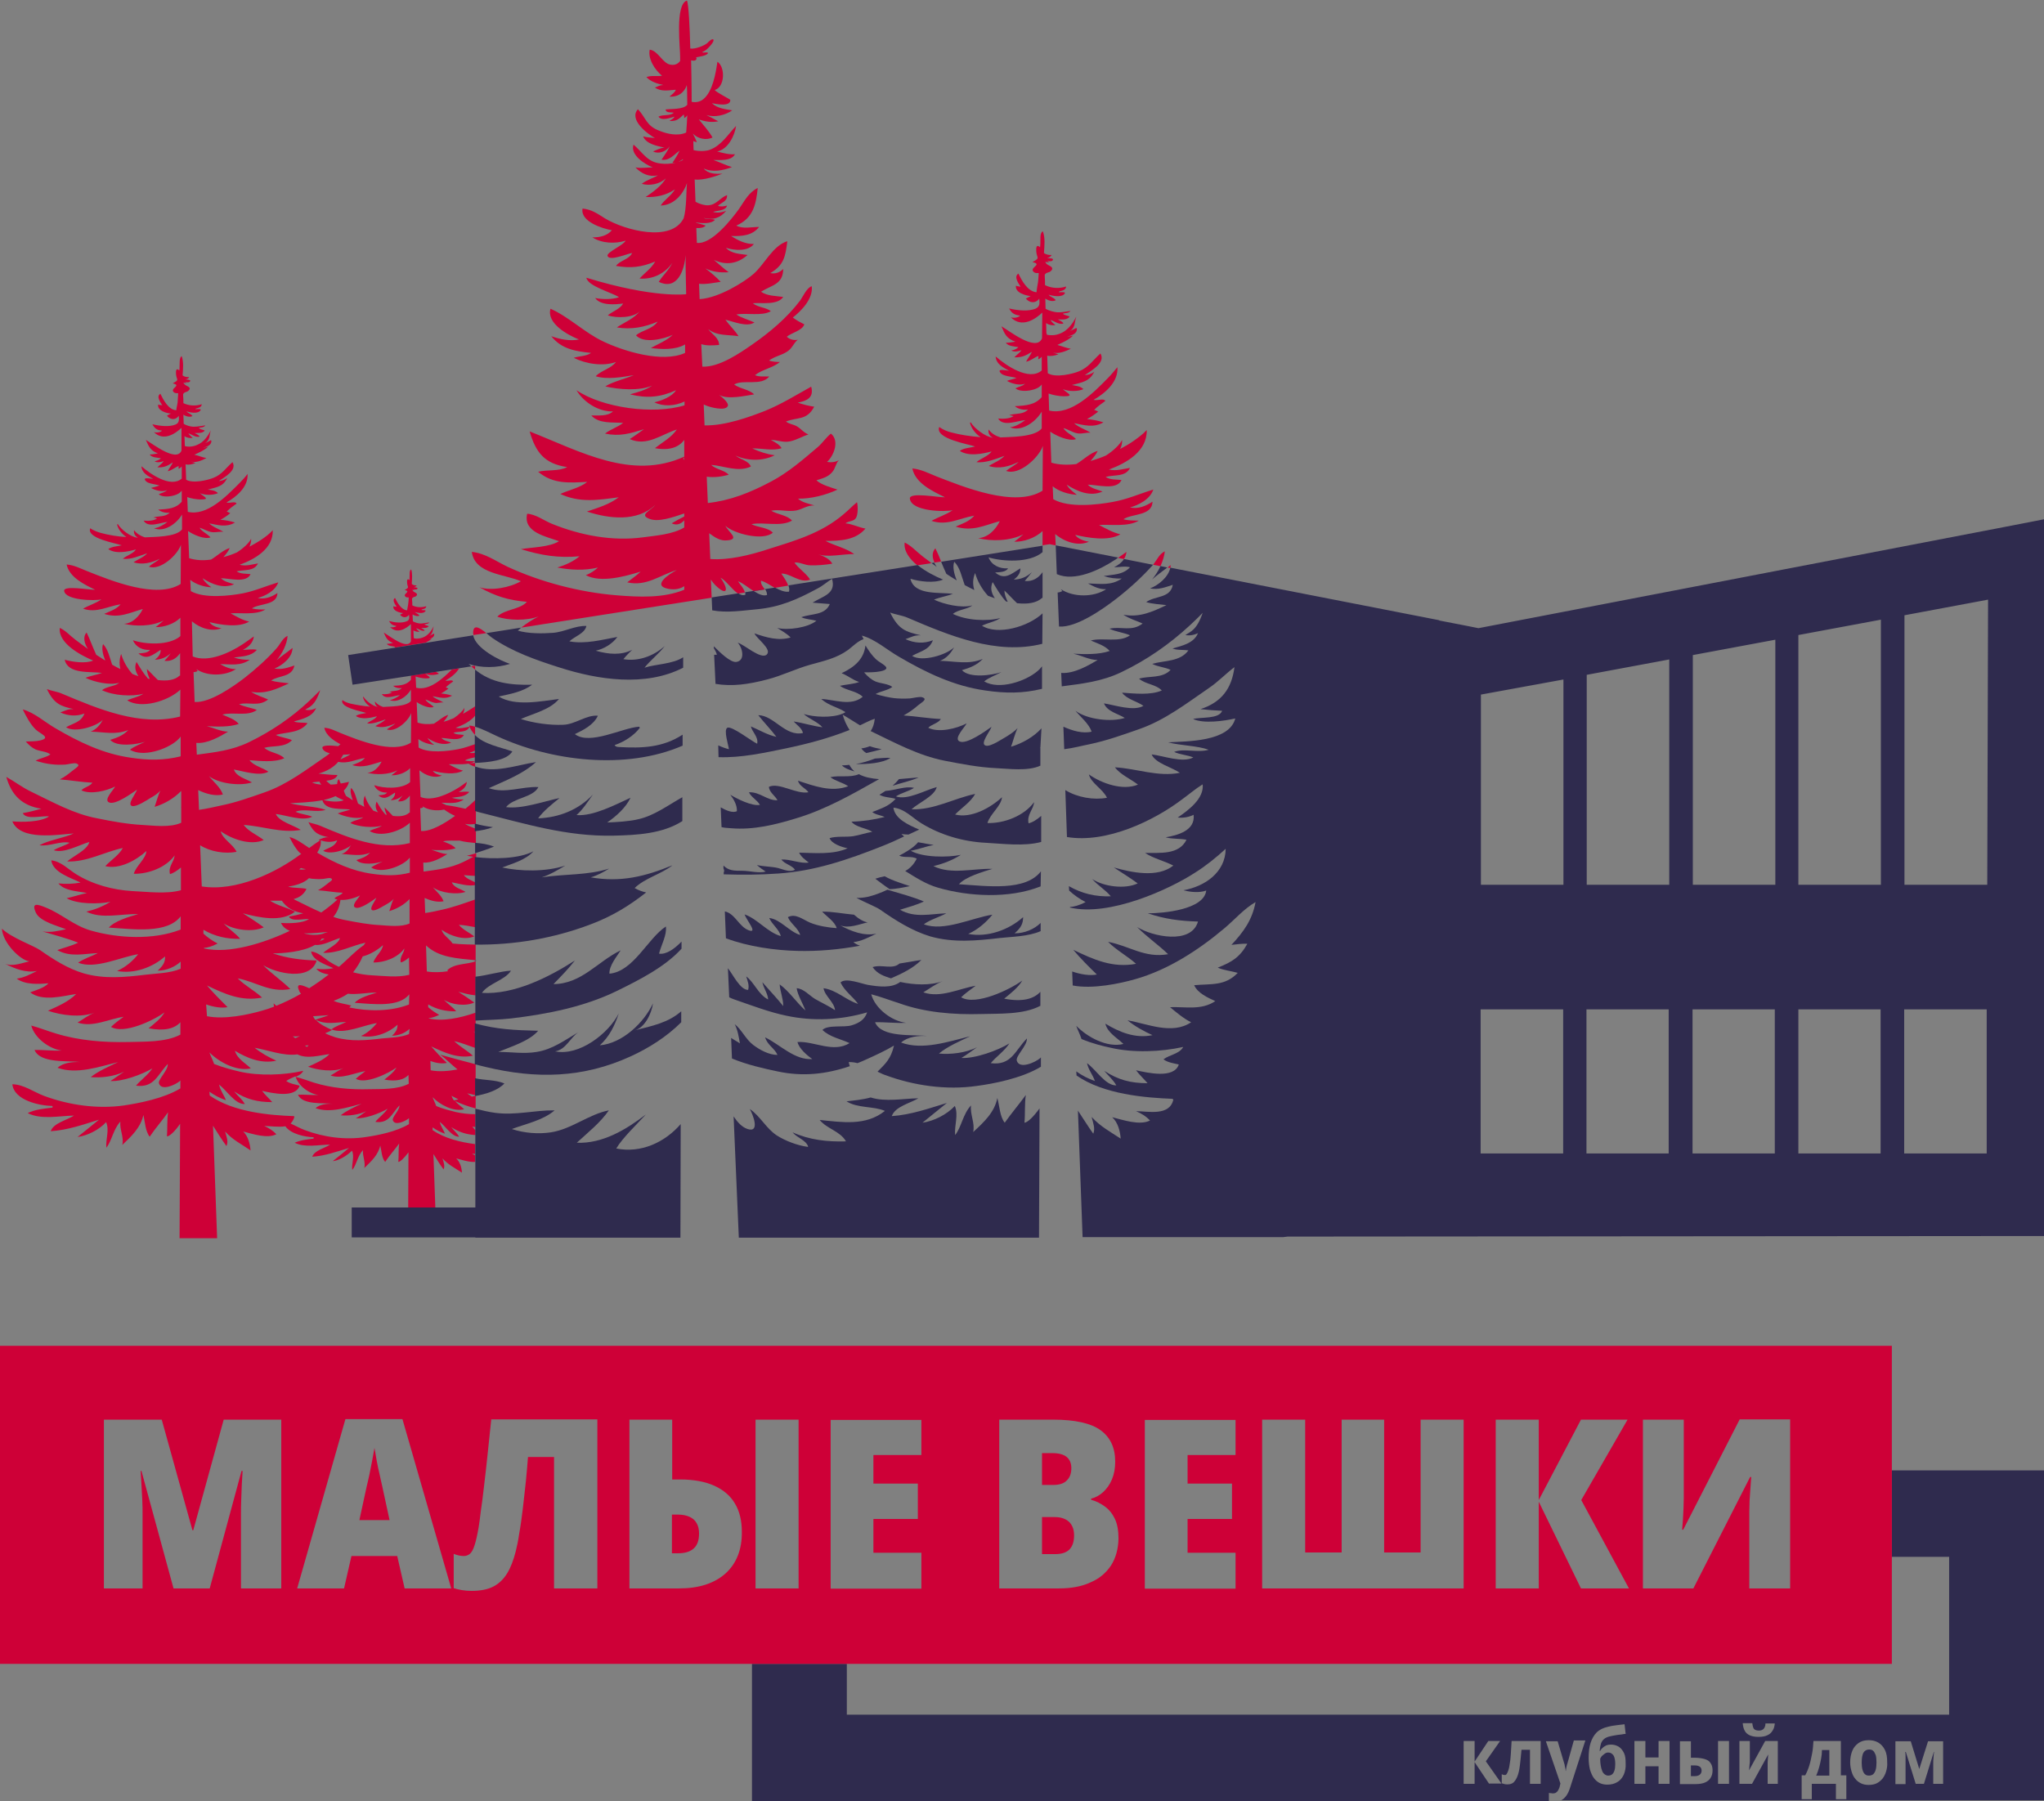 <svg width="160" height="141" viewBox="0 0 160 141" fill="none" xmlns="http://www.w3.org/2000/svg">
<rect x="0" y="0" width="160" height="141" fill="#808080" stroke="none"/>
<g clip-path="url(#clip0_341_14914)">
<path d="M0.215 75.345L0.193 75.323C0.193 75.323 0.215 75.345 0.215 75.345Z" fill="#CB1239"/>
<path d="M0.236 75.366C0.258 75.366 0.258 75.366 0.279 75.388C0.258 75.366 0.236 75.345 0.236 75.366C0.215 75.345 0.236 75.345 0.236 75.366Z" fill="#CB1239"/>
<path d="M132.682 138.207H132.36V139.045H132.682C132.833 139.045 132.961 139.002 133.047 138.937C133.133 138.873 133.197 138.766 133.197 138.615C133.197 138.486 133.154 138.379 133.069 138.314C132.983 138.25 132.854 138.207 132.682 138.207Z" fill="#2F2B4E"/>
<path d="M142.554 137.67C142.511 137.885 142.468 138.1 142.403 138.336C142.339 138.551 142.275 138.766 142.167 139.002H143.197V137.004H142.618C142.618 137.219 142.597 137.455 142.554 137.67Z" fill="#2F2B4E"/>
<path d="M125.901 137.197C125.794 137.197 125.708 137.219 125.622 137.283C125.537 137.348 125.451 137.412 125.386 137.477C125.322 137.563 125.279 137.627 125.258 137.691C125.258 137.885 125.279 138.057 125.3 138.207C125.322 138.357 125.365 138.508 125.408 138.615C125.451 138.744 125.515 138.83 125.601 138.895C125.687 138.959 125.773 139.002 125.88 139.002C125.987 139.002 126.094 138.98 126.18 138.916C126.266 138.852 126.331 138.744 126.373 138.615C126.416 138.486 126.438 138.314 126.438 138.1C126.438 137.82 126.395 137.584 126.309 137.434C126.202 137.283 126.073 137.197 125.901 137.197Z" fill="#2F2B4E"/>
<path d="M146.631 137.068C146.545 136.982 146.438 136.961 146.309 136.961C146.116 136.961 145.966 137.047 145.858 137.219C145.773 137.391 145.73 137.648 145.73 137.992C145.73 138.207 145.751 138.4 145.794 138.551C145.837 138.701 145.901 138.83 145.987 138.895C146.073 138.98 146.18 139.002 146.309 139.002C146.438 139.002 146.545 138.959 146.631 138.895C146.717 138.809 146.781 138.701 146.824 138.551C146.867 138.4 146.888 138.207 146.888 137.971C146.888 137.734 146.867 137.541 146.824 137.391C146.76 137.262 146.717 137.133 146.631 137.068Z" fill="#2F2B4E"/>
<path d="M148.09 115.112V121.879H152.575V134.233H66.288V130.258H58.863V141H121.245V140.356C121.288 140.377 121.33 140.377 121.395 140.377C121.438 140.377 121.502 140.399 121.545 140.399C121.652 140.399 121.738 140.377 121.803 140.334C121.867 140.291 121.931 140.227 121.974 140.141C122.017 140.055 122.082 139.947 122.103 139.797L122.146 139.625L121.009 136.317H121.931L122.446 138.057C122.468 138.121 122.489 138.186 122.489 138.25C122.511 138.315 122.511 138.379 122.532 138.444C122.554 138.508 122.554 138.572 122.554 138.637H122.575C122.575 138.551 122.597 138.444 122.618 138.336C122.64 138.229 122.661 138.143 122.704 138.014L123.197 136.252H124.099L122.897 139.969C122.811 140.227 122.725 140.42 122.597 140.592C122.489 140.742 122.339 140.871 122.21 140.936H160V115.112H148.09ZM116.567 139.647L115.429 137.949V139.647H114.571V136.295H115.429V137.906L116.502 136.295H117.425L116.309 137.885L117.532 139.625H116.567V139.647ZM120.622 139.647H119.764V136.983H119.099C119.056 137.477 119.013 137.885 118.97 138.229C118.927 138.572 118.863 138.852 118.777 139.067C118.691 139.281 118.584 139.432 118.476 139.539C118.348 139.647 118.197 139.69 118.004 139.69C117.918 139.69 117.833 139.69 117.768 139.668C117.704 139.647 117.618 139.625 117.554 139.604V138.895C117.597 138.916 117.618 138.916 117.661 138.938C117.704 138.938 117.747 138.959 117.79 138.959C117.854 138.959 117.897 138.938 117.94 138.873C117.983 138.809 118.026 138.723 118.069 138.594C118.112 138.465 118.155 138.293 118.176 138.1C118.219 137.885 118.24 137.649 118.262 137.348C118.283 137.047 118.305 136.703 118.326 136.295H120.601V139.647H120.622ZM137.167 134.899C137.189 135.114 137.232 135.264 137.296 135.35C137.382 135.436 137.511 135.479 137.682 135.479C137.833 135.479 137.961 135.436 138.047 135.35C138.133 135.264 138.197 135.113 138.197 134.92H138.927C138.906 135.135 138.863 135.328 138.755 135.479C138.67 135.629 138.541 135.758 138.348 135.844C138.176 135.93 137.94 135.973 137.661 135.973C137.361 135.973 137.146 135.93 136.953 135.844C136.781 135.758 136.652 135.651 136.567 135.479C136.481 135.328 136.438 135.135 136.416 134.899H137.167ZM127.103 138.938C126.974 139.195 126.824 139.389 126.588 139.518C126.373 139.647 126.116 139.711 125.815 139.711C125.601 139.711 125.386 139.668 125.215 139.582C125.043 139.496 124.893 139.367 124.764 139.195C124.635 139.024 124.549 138.809 124.464 138.551C124.399 138.293 124.356 137.971 124.356 137.627C124.356 137.176 124.399 136.789 124.506 136.446C124.614 136.123 124.764 135.844 124.979 135.629C125.193 135.414 125.494 135.264 125.88 135.178C126.052 135.135 126.245 135.092 126.459 135.071C126.674 135.049 126.91 135.006 127.167 134.985L127.253 135.737C127.167 135.737 127.06 135.758 126.953 135.78C126.824 135.801 126.717 135.801 126.588 135.822C126.459 135.844 126.352 135.865 126.223 135.887C126.116 135.908 126.03 135.93 125.944 135.951C125.794 135.994 125.644 136.059 125.558 136.145C125.451 136.231 125.386 136.338 125.322 136.488C125.279 136.639 125.236 136.832 125.215 137.069H125.258C125.3 136.983 125.365 136.897 125.451 136.832C125.536 136.746 125.622 136.703 125.73 136.639C125.837 136.596 125.966 136.574 126.094 136.574C126.33 136.574 126.545 136.639 126.717 136.746C126.888 136.854 127.017 137.026 127.124 137.24C127.232 137.455 127.253 137.735 127.253 138.057C127.275 138.379 127.21 138.68 127.103 138.938ZM130.687 139.647H129.828V138.272H128.798V139.647H127.94V136.295H128.798V137.584H129.828V136.295H130.687V139.647ZM133.906 139.174C133.82 139.324 133.67 139.453 133.476 139.539C133.283 139.625 133.026 139.668 132.725 139.668H131.502V136.317H132.361V137.606H132.682C132.983 137.606 133.24 137.649 133.455 137.713C133.67 137.778 133.82 137.885 133.906 138.035C134.013 138.186 134.056 138.379 134.056 138.594C134.056 138.809 134.013 139.002 133.906 139.174ZM135.343 139.647H134.485V136.295H135.343V139.647ZM139.185 139.647H138.369V138.293C138.369 138.186 138.369 138.078 138.369 137.971C138.369 137.863 138.391 137.735 138.391 137.627C138.391 137.52 138.412 137.434 138.412 137.348L137.146 139.647H136.159V136.295H136.974V137.627C136.974 137.692 136.974 137.778 136.974 137.863C136.974 137.949 136.974 138.035 136.953 138.121C136.953 138.207 136.931 138.293 136.931 138.379C136.931 138.465 136.91 138.529 136.91 138.594L138.176 136.295H139.163V139.647H139.185ZM144.506 140.85H143.712V139.647H141.824V140.85H141.03V138.981H141.309C141.438 138.744 141.545 138.486 141.631 138.207C141.717 137.928 141.781 137.606 141.846 137.283C141.91 136.961 141.931 136.639 141.953 136.295H144.099V138.981H144.528V140.85H144.506ZM147.64 138.68C147.575 138.895 147.489 139.067 147.361 139.238C147.232 139.389 147.082 139.518 146.91 139.604C146.738 139.69 146.524 139.733 146.266 139.733C146.03 139.733 145.837 139.69 145.665 139.604C145.494 139.518 145.343 139.41 145.215 139.238C145.086 139.088 145 138.895 144.936 138.68C144.871 138.465 144.828 138.229 144.828 137.971C144.828 137.606 144.893 137.305 145 137.047C145.107 136.789 145.279 136.596 145.494 136.446C145.708 136.295 145.966 136.231 146.288 136.231C146.567 136.231 146.824 136.295 147.039 136.424C147.253 136.553 147.425 136.746 147.554 137.004C147.682 137.262 147.725 137.584 147.725 137.949C147.747 138.229 147.704 138.465 147.64 138.68ZM152.146 139.647H151.33V138.057C151.33 137.906 151.33 137.756 151.352 137.606C151.352 137.455 151.373 137.305 151.395 137.154H151.373L150.601 139.647H149.957L149.185 137.154H149.142C149.163 137.305 149.163 137.455 149.163 137.606C149.163 137.756 149.163 137.906 149.163 138.078V139.668H148.369V136.317H149.571L150.236 138.486L150.923 136.317H152.103V139.647H152.146Z" fill="#2F2B4E"/>
<path d="M83.433 118.958C83.197 118.829 82.918 118.764 82.554 118.764H81.567V121.665H82.597C83.112 121.665 83.498 121.536 83.734 121.278C83.97 121.02 84.077 120.655 84.077 120.204C84.077 119.924 84.034 119.688 83.927 119.473C83.82 119.258 83.669 119.086 83.433 118.958Z" fill="#CE0037"/>
<path d="M53.97 118.743C53.734 118.635 53.434 118.571 53.09 118.571H52.597V121.6H53.069C53.627 121.6 54.034 121.471 54.313 121.213C54.592 120.956 54.721 120.569 54.721 120.053C54.721 119.731 54.657 119.452 54.528 119.237C54.399 119 54.206 118.85 53.97 118.743Z" fill="#CE0037"/>
<path d="M83.519 115.885C83.755 115.649 83.863 115.327 83.863 114.94C83.863 114.553 83.734 114.252 83.498 114.059C83.262 113.866 82.897 113.758 82.382 113.758H81.567V116.25H82.446C82.94 116.25 83.305 116.122 83.519 115.885Z" fill="#CE0037"/>
<path d="M29.721 115.456C29.635 115.09 29.549 114.704 29.485 114.338C29.421 113.973 29.356 113.629 29.313 113.35C29.27 113.629 29.206 113.93 29.142 114.295C29.077 114.661 28.991 115.026 28.927 115.391C28.841 115.756 28.777 116.1 28.691 116.422L28.133 119H30.494L29.936 116.422C29.871 116.165 29.807 115.821 29.721 115.456Z" fill="#CE0037"/>
<path d="M0 130.258H148.09V105.358H0V130.258ZM22.017 124.35H18.863V118.549C18.863 118.184 18.863 117.797 18.884 117.389C18.906 116.981 18.906 116.594 18.927 116.207C18.948 115.821 18.97 115.477 18.991 115.155H18.906L16.416 124.35H13.584L11.073 115.155H11.009C11.03 115.477 11.052 115.842 11.073 116.229C11.094 116.637 11.116 117.024 11.137 117.432C11.159 117.84 11.159 118.227 11.159 118.614V124.35H8.133V111.137H12.661L15.064 119.795H15.129L17.511 111.137H22.017V124.35ZM31.674 124.35L31.094 121.815H27.511L26.931 124.35H23.262L27.039 111.094H31.502L35.322 124.35H31.674ZM46.738 124.35H43.369V114.059H41.331C41.288 114.661 41.223 115.327 41.159 116.014C41.073 116.723 41.009 117.432 40.923 118.119C40.837 118.828 40.751 119.473 40.644 120.053C40.558 120.655 40.451 121.127 40.365 121.471C40.193 122.137 39.978 122.717 39.7 123.168C39.421 123.619 39.077 123.963 38.627 124.199C38.176 124.436 37.597 124.543 36.91 124.543C36.631 124.543 36.373 124.522 36.137 124.479C35.901 124.436 35.708 124.393 35.515 124.328V121.643C35.644 121.707 35.794 121.729 35.923 121.772C36.051 121.793 36.18 121.815 36.309 121.815C36.481 121.815 36.652 121.75 36.781 121.643C36.91 121.535 37.039 121.321 37.146 120.977C37.253 120.655 37.361 120.182 37.468 119.559C37.511 119.28 37.575 118.85 37.639 118.291C37.725 117.711 37.811 117.045 37.897 116.272C37.983 115.498 38.09 114.682 38.176 113.78C38.262 112.899 38.369 111.996 38.455 111.116H46.76V124.35H46.738ZM56.781 123.19C55.901 123.963 54.7 124.35 53.154 124.35H49.27V111.137H52.618V115.821H53.24C54.313 115.821 55.215 115.993 55.923 116.315C56.631 116.637 57.189 117.11 57.532 117.711C57.897 118.313 58.069 119.065 58.069 119.903C58.09 121.321 57.639 122.416 56.781 123.19ZM62.511 124.35H59.142V111.137H62.511V124.35ZM72.124 113.909H68.369V116.143H71.846V118.914H68.369V121.557H72.124V124.371H65.022V111.159H72.124V113.909ZM86.974 122.545C86.588 123.125 86.073 123.576 85.365 123.877C84.678 124.199 83.841 124.35 82.897 124.35H78.219V111.137H82.446C84.142 111.137 85.386 111.416 86.137 111.954C86.91 112.512 87.296 113.329 87.296 114.424C87.296 114.961 87.21 115.412 87.039 115.821C86.867 116.229 86.631 116.551 86.352 116.809C86.073 117.067 85.751 117.239 85.408 117.325V117.41C85.816 117.518 86.18 117.711 86.502 117.948C86.824 118.184 87.082 118.506 87.275 118.914C87.468 119.323 87.554 119.838 87.554 120.461C87.532 121.278 87.339 121.965 86.974 122.545ZM96.717 113.909H92.961V116.143H96.438V118.914H92.961V121.557H96.717V124.371H89.614V111.159H96.717V113.909ZM114.571 124.35H98.798V111.137H102.167V121.535H105.021V111.137H108.348V121.535H111.202V111.137H114.571V124.35ZM123.755 124.35L120.451 117.561V124.35H117.082V111.137H120.451V117.432L123.755 111.137H127.403L123.777 117.432L127.511 124.35H123.755ZM140.129 124.35H136.931V119.086C136.931 118.871 136.931 118.614 136.931 118.356C136.931 118.076 136.953 117.797 136.953 117.475C136.974 117.174 136.996 116.852 137.017 116.551C137.039 116.229 137.06 115.928 137.082 115.627H136.996L132.554 124.35H128.605V111.137H131.803V116.53C131.803 116.766 131.803 117.024 131.803 117.282C131.803 117.539 131.781 117.819 131.781 118.098C131.76 118.377 131.76 118.657 131.738 118.936C131.717 119.215 131.695 119.494 131.674 119.752H131.76L136.18 111.116H140.129V124.35Z" fill="#CE0037"/>
<path d="M63.047 79.105C63.047 79.126 63.069 79.126 63.047 79.105V79.105Z" fill="#CB1239"/>
<path d="M65.751 72.444C65.773 72.444 65.794 72.444 65.794 72.466C65.773 72.466 65.751 72.444 65.751 72.444C65.73 72.444 65.751 72.444 65.751 72.444Z" fill="#CB1239"/>
<path d="M87.983 43.763C88.09 43.591 88.154 43.419 88.176 43.205C87.961 43.355 87.747 43.527 87.511 43.677L87.983 43.763Z" fill="#CE0037"/>
<path d="M73.219 42.925C72.94 43.226 72.961 43.656 73.154 44.042L73.669 43.956C73.519 43.57 73.369 43.226 73.219 42.925Z" fill="#CE0037"/>
<path d="M40.773 45.503C39.914 45.997 38.476 46.277 37.532 45.976C38.798 46.685 39.785 46.986 41.245 47.115C40.687 47.738 39.528 47.673 38.927 48.275C39.742 48.575 41.245 48.618 42.167 48.253C41.695 48.49 41.202 48.812 40.794 49.134L55.708 46.792L55.644 45.374C55.773 45.568 55.901 45.718 55.987 45.804C56.931 46.728 57.081 46.169 56.395 45.224C56.781 45.396 57.296 46.148 57.768 46.47L58.305 46.384C58.24 46.062 57.94 45.783 57.768 45.503C58.133 45.632 58.562 45.997 58.991 46.277L59.871 46.148C59.721 45.933 59.528 45.718 59.571 45.46C59.936 45.568 60.279 45.804 60.644 46.019L61.695 45.847C61.588 45.503 61.33 45.16 61.159 44.902C61.888 44.88 62.639 45.697 63.412 45.374C63.111 44.88 62.511 44.515 62.189 44.042C62.575 43.978 63.004 44.257 63.433 44.257C63.948 44.279 64.635 44.214 65.15 44.128C64.936 43.72 64.421 43.527 64.013 43.376C64.742 43.677 66.052 43.355 66.867 43.376C66.18 42.882 65.343 42.732 64.614 42.345C65.751 42.345 66.974 42.302 67.747 41.378C67.21 41.292 66.717 41.013 66.18 40.97C66.459 40.755 66.802 40.841 66.996 40.562C67.167 40.304 67.167 39.617 67.082 39.316C66.717 39.617 66.395 39.96 66.03 40.261C64.27 41.765 62.167 42.345 60 43.033C58.734 43.441 57.06 43.87 55.601 43.763L55.515 41.744C55.944 42.066 56.395 42.367 56.931 42.302C57.94 42.216 57.039 41.679 56.781 41.163C57.446 41.786 59.742 42.367 60.493 41.701C60.129 41.292 59.292 41.292 58.82 41.035C59.785 40.841 61.116 41.271 61.996 40.755C61.631 40.326 60.858 40.283 60.365 39.982C61.008 39.853 61.674 40.089 62.339 39.96C62.833 39.853 63.24 39.531 63.755 39.574C63.326 39.423 62.811 39.359 62.468 39.037C63.455 39.058 64.657 38.757 65.558 38.328C65.086 38.177 64.249 37.941 63.906 37.597C64.378 37.447 64.807 37.361 65.15 36.953C65.408 36.652 65.408 36.287 65.665 36.029C65.386 36.179 65.064 36.222 64.742 36.158C65.279 35.664 65.73 34.503 65.043 33.945C64.657 34.246 64.378 34.697 63.991 35.019C62.854 35.986 61.717 36.974 60.386 37.683C58.691 38.585 57.146 39.187 55.408 39.38L55.322 37.318C55.923 37.404 56.588 37.296 57.039 37.167C56.717 36.802 56.051 36.759 55.665 36.394C56.652 36.459 57.768 36.996 58.777 36.523C58.605 36.072 57.94 35.964 57.575 35.664C58.519 36.093 59.7 36.115 60.644 35.642C60.021 35.556 59.442 35.363 58.884 35.105C59.614 35.084 60.493 35.32 61.18 35.084C61.008 34.783 60.644 34.611 60.343 34.439C60.858 34.439 61.309 34.675 61.867 34.546C62.361 34.439 62.811 34.16 63.283 34.009C62.918 33.88 62.704 33.558 62.361 33.365C62.081 33.214 61.76 33.193 61.524 32.999C62.446 32.634 63.154 32.935 63.734 31.839C63.305 31.775 62.854 31.668 62.446 31.517C63.154 31.388 63.734 31.13 63.498 30.271C62.296 30.937 61.202 31.625 59.893 32.162C58.691 32.634 56.76 33.343 55.15 33.3L55.086 31.668C55.129 31.689 55.172 31.71 55.236 31.732C55.515 31.861 56.803 32.226 56.974 31.775C57.06 31.56 56.588 31.13 56.288 30.916C56.974 31.302 58.348 30.98 59.034 30.873C58.605 30.464 57.918 30.443 57.468 30.099C58.219 29.669 59.571 30.25 60.215 29.476C59.828 29.455 59.42 29.519 59.099 29.369C59.657 28.918 60.493 28.81 61.051 28.337C60.751 28.337 60.472 28.316 60.193 28.23C60.601 27.908 61.159 27.822 61.588 27.543C62.017 27.285 62.103 26.877 62.446 26.597C62.167 26.662 61.803 26.576 61.588 26.361C61.974 26.039 62.79 25.888 62.961 25.394C62.661 25.244 62.339 25.072 62.06 24.857C62.725 24.341 63.669 23.375 63.541 22.408C63.154 22.515 62.854 23.224 62.618 23.547C61.588 24.9 60.258 26.017 58.863 26.984C57.961 27.607 56.309 28.767 54.978 28.703L54.893 26.941C55.279 27.07 55.751 27.049 56.288 27.006C56.288 26.447 55.73 26.168 55.429 25.759C56.116 26.318 57.017 26.189 57.811 26.318C57.511 25.845 57.103 25.48 56.781 25.029C57.446 25.179 58.455 25.631 59.056 25.244C58.584 25.029 58.069 24.9 57.639 24.621C58.455 24.47 59.635 24.771 60.343 24.363C59.978 24.062 59.356 24.084 58.927 23.74C59.635 23.675 60.858 23.912 61.309 23.246C60.73 23.16 60.064 23.181 59.571 22.838C60.429 22.3 61.288 22.279 61.309 21.054C61.03 21.334 60.687 21.463 60.3 21.377C61.373 20.754 61.481 20.066 61.631 18.884C60.493 19.228 59.85 20.689 58.991 21.441C58.283 22.064 56.266 23.332 54.764 23.418L54.721 22.215C55.279 22.279 55.901 22.129 56.416 22.064C56.051 21.677 55.644 21.334 55.215 21.011C55.794 21.291 56.395 21.355 57.039 21.312C56.631 21.011 56.266 20.668 55.88 20.345C56.845 20.797 57.747 20.646 58.519 19.959C57.94 19.873 57.253 19.873 56.824 19.4C57.489 19.615 58.562 19.701 59.013 19.099C58.369 19.121 57.768 18.82 57.232 18.476C58.069 18.498 58.884 18.455 59.42 17.767C58.841 17.767 58.111 17.939 57.639 17.66C58.97 17.08 59.184 15.984 59.313 14.717C58.605 15.06 58.283 15.726 57.854 16.349C57.296 17.123 55.708 19.164 54.549 19.013L54.506 17.853C54.828 17.875 55.129 17.81 55.236 17.66C55 17.574 54.742 17.509 54.485 17.445V17.424C54.936 17.467 55.665 17.552 55.966 17.209C55.687 17.101 55.343 17.209 55.086 17.058C55.794 17.252 56.373 17.08 56.845 16.5C56.545 16.629 56.116 16.693 55.815 16.586C56.137 16.478 56.824 16.5 56.91 16.092C56.695 16.156 56.395 16.199 56.202 16.113C56.481 15.834 56.953 15.769 56.91 15.275C56.373 15.469 56.094 16.027 55.451 16.07C55.193 16.092 54.764 15.984 54.442 15.791L54.378 14.051C55.086 14.136 56.094 13.771 56.545 13.599C56.008 13.621 55.429 13.621 55.086 13.191C55.794 13.514 56.609 13.342 57.296 13.084C56.803 12.933 56.288 12.676 55.837 12.525C56.395 12.525 57.253 12.611 57.532 12.074C57.081 12.117 56.545 11.967 56.137 11.859C56.996 11.687 57.511 10.613 57.618 9.861C56.974 10.527 56.481 11.387 55.558 11.73C55.258 11.838 54.721 11.859 54.292 11.752L54.27 11.043C54.356 11.086 54.442 11.107 54.549 11.129C54.464 10.935 54.356 10.678 54.249 10.484V10.463C54.614 10.871 55.3 11 55.773 10.764C55.515 10.291 55.064 9.797 54.7 9.346C55.172 9.517 55.708 9.603 56.223 9.496C55.923 9.324 55.579 9.152 55.279 9.002C55.944 9.217 56.781 9.023 57.318 8.637C56.781 8.551 56.137 8.486 55.73 8.078C56.051 8.142 57.189 8.379 57.167 7.82C57.167 7.777 56.094 7.24 55.944 7.047C56.76 6.81 56.781 5.242 56.159 4.834C56.03 5.715 55.794 7.154 55.064 7.756C54.785 7.992 54.442 8.035 54.142 7.971C54.142 7.971 54.142 6.445 54.099 4.726C54.292 4.769 54.506 4.769 54.528 4.576C54.506 4.555 54.506 4.512 54.485 4.49C54.721 4.426 55.322 4.383 55.429 4.146C55.279 4.039 55.107 4.168 54.957 4.082C55.172 3.996 55.343 3.867 55.493 3.695C55.558 3.631 55.944 3.223 55.837 3.094C55.73 2.986 55.429 3.309 55.365 3.373C55.129 3.566 54.485 3.846 54.034 3.803C53.991 2.084 53.906 0.408 53.777 0.043C52.811 0.322 53.262 3.867 53.24 4.49C53.24 4.598 53.24 4.684 53.24 4.769C53.09 4.984 52.854 5.113 52.532 5.07C51.867 5.006 51.545 3.975 50.858 3.889C50.708 4.619 51.266 5.478 51.824 5.93C51.416 5.994 50.966 5.887 50.601 6.037C50.944 6.402 51.459 6.553 51.931 6.66C51.609 6.66 51.523 6.767 51.266 6.853C51.76 7.197 52.318 7.068 52.897 7.025C52.876 7.176 52.618 7.391 52.403 7.562C53.391 7.627 53.712 6.853 53.755 6.66C53.777 6.682 53.798 7.348 53.798 8.207C53.455 8.594 52.511 8.508 52.103 8.572C52.124 8.873 52.554 8.765 52.747 8.83C52.382 9.109 51.91 8.937 51.545 9.131C51.781 9.496 52.468 9.217 52.79 9.131C52.725 9.303 52.532 9.367 52.403 9.474C52.983 9.496 53.133 9.324 53.519 8.959C53.541 9.045 53.562 9.131 53.562 9.238C53.648 9.195 53.734 9.131 53.798 9.023C53.777 9.474 53.755 9.947 53.712 10.377C53.047 10.678 52.21 10.484 51.588 10.226C50.579 9.84 50.579 9.238 49.936 8.551C49.206 9.346 50.644 10.463 51.266 10.806C50.966 10.764 50.644 10.764 50.343 10.678C50.579 11.279 51.459 11.43 52.017 11.558C51.695 11.58 51.416 11.73 51.116 11.859C51.566 12.074 52.124 11.881 52.425 11.451C52.275 11.795 51.996 12.181 51.781 12.504C52.425 12.59 52.725 12.117 53.197 11.795C53.047 12.117 52.833 12.461 52.639 12.74C52.725 12.74 52.79 12.74 52.876 12.74C52.489 12.826 52.081 12.848 51.738 12.805C50.665 12.697 50.343 11.967 49.592 11.322C49.313 12.117 50.451 12.848 51.094 13.105C50.622 13.105 50.193 13.191 49.742 13.105C50.215 13.599 50.815 13.879 51.502 13.728C51.094 13.965 50.601 14.094 50.236 14.394C50.88 14.566 51.631 14.416 52.124 13.965C51.738 14.588 51.137 15.017 50.536 15.426C51.395 15.447 52.124 15.297 52.833 14.824C52.532 15.34 51.996 15.64 51.717 16.092C52.876 16.049 53.541 15.039 53.777 14.33C53.712 14.889 53.755 16.285 53.519 17.08C52.554 19.013 48.906 18.025 47.361 17.101C46.781 16.736 46.309 16.392 45.601 16.328C45.408 17.338 47.146 17.896 47.897 18.025C47.511 18.476 46.931 18.584 46.373 18.584C47.103 19.056 48.154 19.099 48.97 18.841C48.798 19.207 47.489 19.744 47.554 20.023C47.682 20.496 49.163 19.83 49.485 19.808C49.227 20.324 48.519 20.388 48.219 20.818C49.378 21.011 50.193 20.925 51.288 20.474C50.987 21.011 50.472 21.355 50.064 21.806C51.094 21.892 52.081 21.398 52.639 20.56C52.361 21.14 51.888 21.549 51.566 22.064C53.047 22.773 53.584 21.097 53.669 19.959C53.669 20.281 53.669 20.603 53.669 20.925L53.712 23.031C53.712 23.031 51.223 23.375 45.901 21.742C46.008 22.408 47.918 22.902 48.455 23.267C47.897 23.461 47.146 23.439 46.588 23.332C47.017 23.933 48.111 23.847 48.777 23.761C48.562 24.17 47.983 24.363 47.575 24.685C48.24 24.922 49.614 24.9 50.107 24.341C49.571 24.986 48.97 25.179 48.283 25.631C49.42 25.824 50.472 25.609 51.481 25.179C51.03 25.802 50.279 25.824 49.785 26.253C50.386 26.919 51.931 26.554 52.661 26.211C52.189 26.662 51.545 26.919 50.944 27.242C51.76 27.349 52.876 27.414 53.627 26.962V27.628C51.845 28.445 48.777 27.478 47.21 26.726C45.751 26.039 44.549 24.814 43.09 24.17C42.768 25.308 44.442 26.232 45.322 26.576C44.614 26.726 43.798 26.554 43.154 26.318C43.948 27.328 45.043 27.5 46.266 27.628C45.88 27.908 45.322 27.865 44.914 28.015C45.858 28.488 47.21 28.703 48.219 28.337C47.811 28.875 47.081 28.982 46.631 29.455C47.532 29.734 48.712 29.519 49.614 29.369C49.034 29.627 47.94 29.884 47.382 30.25C48.476 30.507 50.064 30.615 51.051 30.185C50.536 30.55 49.914 30.701 49.313 30.873C50.644 31.195 51.674 31.109 52.918 30.55C52.596 31.066 51.781 31.367 51.223 31.496C51.91 31.839 52.833 31.796 53.584 31.431V31.732C51.137 32.484 47.146 31.925 45.129 30.55C45.687 31.496 46.867 32.248 47.983 32.205C47.554 32.613 46.867 32.505 46.288 32.527C46.888 33.193 47.961 33.042 48.777 33.107C48.348 33.451 47.747 33.623 47.361 33.945C48.519 34.181 49.292 33.945 50.408 33.601C50.064 33.837 49.678 34.138 49.292 34.374C50.644 34.976 51.76 34.009 52.983 33.623C52.532 34.267 51.867 34.611 51.266 35.084C52.382 35.298 53.133 35.019 53.562 34.439V35.749C49.442 37.619 45.472 35.363 41.459 33.773C41.931 35.406 42.618 36.308 44.399 36.566C43.755 36.91 42.833 36.759 42.124 36.931C43.305 37.919 44.549 37.791 45.966 37.726C45.386 38.199 44.549 38.349 43.863 38.671C45.386 39.38 46.824 39.144 48.433 38.929C47.704 39.488 46.824 39.745 45.944 40.046C47.639 40.605 49.871 40.884 51.288 39.531C50.923 40.003 49.978 40.304 50.858 40.626C51.524 40.884 52.618 40.519 53.562 40.197V40.433C53.219 40.605 52.897 40.777 52.575 40.97C52.983 41.163 53.305 41.013 53.562 40.734V41.292C52.639 41.851 51.245 41.937 50.322 42.066C47.94 42.388 45.451 41.915 43.219 41.013C42.575 40.755 41.953 40.261 41.266 40.218C40.923 41.679 42.768 42.001 43.755 42.367C43.026 42.839 41.652 42.839 40.773 42.99C42.382 43.484 43.712 43.699 45.365 43.548C44.893 43.956 44.206 44.257 43.627 44.429C44.657 44.622 45.751 44.687 46.803 44.429C46.545 44.687 46.18 44.902 45.858 45.031C47.06 45.654 48.927 45.117 50.15 44.751C49.828 45.052 49.42 45.331 49.099 45.589C50.601 45.933 51.631 45.031 52.983 44.622C52.361 44.945 50.966 45.868 52.361 46.105C52.876 46.191 53.262 46.083 53.562 45.89V46.169C51.931 46.835 50.043 46.749 48.219 46.599C45.365 46.363 42.318 45.568 39.721 44.365C38.777 43.913 37.983 43.312 36.931 43.205C37.167 44.945 39.528 44.945 40.773 45.503ZM53.09 12.676C53.219 12.611 53.348 12.547 53.455 12.461C53.455 12.482 53.455 12.504 53.455 12.525C53.348 12.59 53.219 12.633 53.09 12.676ZM53.476 35.857L53.541 35.814V36.029C53.519 35.964 53.498 35.9 53.476 35.857Z" fill="#CE0037"/>
<path d="M71.802 44.257L72.918 44.085C72.682 43.914 72.446 43.72 72.21 43.548C71.76 43.205 71.33 42.71 70.815 42.474C70.73 43.14 71.202 43.763 71.802 44.257Z" fill="#CE0037"/>
<path d="M90.837 44.322C91.009 43.935 91.137 43.548 91.18 43.162C90.751 43.355 90.558 43.849 90.258 44.214L90.837 44.322Z" fill="#CE0037"/>
<path d="M74.571 39.939C74.056 40.304 73.433 40.476 72.918 40.776C74.142 41.185 75.086 40.562 76.266 40.368C75.858 40.841 75.322 40.991 74.807 41.228C76.137 41.636 77.06 41.12 78.262 40.798C77.94 41.464 77.339 42.087 76.567 42.13C77.618 42.388 79.034 42.366 80.107 41.829C79.871 42.044 79.635 42.237 79.399 42.409C80.107 42.431 81.03 42.13 81.609 41.572V42.689L81.738 42.667L82.167 42.603L82.597 42.689H82.639L82.597 41.808C83.369 42.452 84.421 42.775 85.236 42.409C84.828 42.345 84.356 42.173 84.163 41.872C85.193 42.109 86.76 42.388 87.704 41.829C87.124 41.7 86.567 41.378 86.03 41.099C86.91 41.034 88.305 41.271 89.142 40.755C88.734 40.755 88.305 40.755 87.94 40.648C88.584 40.197 90.193 40.411 90.215 39.273C89.7 39.616 89.077 39.874 88.455 39.724C89.099 39.552 90.021 39.101 90.279 38.327C89.206 38.65 88.219 39.101 87.103 39.294C85.944 39.509 83.669 39.788 82.446 39.079L82.403 38.069C82.897 38.478 83.627 38.693 84.292 38.736C84.013 38.521 83.669 38.263 83.498 37.941C84.335 38.478 85.343 38.907 86.309 38.478C85.901 38.327 85.429 38.241 85.15 37.941C85.88 37.941 87.425 38.413 87.79 37.575C87.361 37.532 86.91 37.575 86.545 37.339C87.189 37.146 88.112 37.361 88.455 36.63C87.876 36.716 87.403 36.888 86.802 36.759C88.154 36.265 89.807 35.341 89.764 33.665C89.463 33.988 89.12 34.245 88.755 34.503C88.455 34.718 88.09 34.933 87.682 35.148C87.79 34.933 87.854 34.697 87.833 34.439C87.682 34.782 87.146 35.298 86.567 35.663C86.18 35.835 85.772 35.964 85.365 36.093C85.558 35.857 85.794 35.599 85.923 35.298C85.322 35.47 84.828 35.986 84.249 36.329C83.562 36.415 82.897 36.394 82.296 36.222L82.21 33.794C82.639 34.095 83.691 34.589 84.227 34.374C83.948 34.074 83.433 33.859 83.24 33.515C83.605 33.601 83.948 33.859 84.335 33.923C84.678 33.988 85.043 33.837 85.365 33.88C84.957 33.601 84.442 33.472 84.077 33.128C84.871 33.279 85.601 33.515 86.373 33.064C86.008 32.935 85.515 32.849 85.086 32.806C85.386 32.656 85.687 32.441 85.966 32.226C85.901 32.204 85.751 32.097 85.644 32.097C85.901 31.818 86.223 31.603 86.524 31.388C86.395 31.152 85.901 31.388 85.601 31.302C86.502 30.786 87.554 29.906 87.468 28.745C87.232 29.025 86.996 29.326 86.738 29.583C85.622 30.722 83.841 32.548 82.124 32.14L82.082 30.808C82.425 30.937 82.961 31.023 83.262 31.023C84.142 31.023 83.562 30.808 83.197 30.464C83.669 30.657 84.378 30.657 84.807 30.464C84.571 30.228 84.227 30.206 83.906 30.142C84.7 29.927 85.279 29.884 85.665 29.089L85.644 29.111C85.429 29.283 85.172 29.347 84.914 29.369C85.386 29.025 86.588 28.402 86.137 27.671C85.558 28.187 85.215 28.767 84.463 29.068C83.991 29.261 82.639 29.605 82.017 29.218L81.974 27.843C82.232 27.908 82.575 27.843 82.854 27.736C82.725 27.693 82.575 27.65 82.425 27.607C82.918 27.714 83.391 27.499 83.82 27.306C83.455 27.242 83.112 27.091 82.768 27.005C83.176 26.812 83.648 26.619 83.991 26.275C83.863 26.318 83.627 26.339 83.541 26.361C83.863 26.253 84.335 26.146 84.292 25.716C84.292 25.716 84.227 25.673 84.249 25.673C84.077 25.759 83.906 25.845 83.734 25.931C84.184 25.652 84.099 25.222 84.249 24.792C83.884 25.48 83.455 26.038 82.661 26.21C82.468 26.253 82.189 26.253 81.953 26.21C81.953 26.167 81.931 26.124 81.91 26.081L81.888 25.287C82.06 25.437 82.425 25.501 82.618 25.437C82.468 25.351 82.318 25.201 82.232 25.05C82.554 25.136 82.876 25.437 83.24 25.329C83.219 25.201 82.94 25.093 82.811 25.007C83.133 25.007 83.498 25.072 83.734 24.792C83.562 24.685 83.348 24.706 83.197 24.556C83.391 24.492 83.648 24.535 83.798 24.341C83.455 24.384 83.112 24.47 82.747 24.449C82.532 24.427 82.124 24.341 81.845 24.169L81.824 23.374C82.082 23.546 82.425 23.632 82.639 23.503C82.532 23.31 82.232 23.267 82.082 23.074C82.382 23.16 83.004 23.288 83.283 23.052C83.519 22.816 83.133 22.88 82.897 22.88C82.897 22.859 82.897 22.837 82.918 22.816C83.154 22.751 83.433 22.708 83.455 22.429C82.94 22.601 82.318 22.579 81.802 22.322C81.802 22.107 81.802 21.892 81.781 21.656V21.505C81.931 21.269 82.103 21.398 82.296 21.183C82.554 20.882 82.039 20.796 81.91 20.646C81.867 20.603 81.845 20.538 81.824 20.496C81.931 20.517 82.017 20.538 82.124 20.538C82.06 20.496 81.996 20.431 81.953 20.388C82.039 20.474 82.403 20.496 82.425 20.324C82.446 20.195 82.082 20.238 81.974 20.173C82.124 20.173 82.253 20.087 82.318 19.959C82.146 19.98 81.888 19.937 81.717 19.808C81.76 19.228 81.824 18.605 81.631 18.111C81.373 18.218 81.459 18.798 81.438 19.078C81.438 19.164 81.416 19.271 81.416 19.357C81.137 19.099 81.094 19.378 81.116 19.679C81.159 20.238 81.459 20.173 80.815 20.517C81.695 20.71 80.472 20.947 80.944 21.312C81.052 21.398 81.18 21.376 81.309 21.376C81.287 21.634 81.287 21.892 81.245 22.15C81.223 22.279 81.159 22.601 81.137 22.88C80.429 22.816 79.978 21.956 79.721 21.419C79.335 21.656 79.721 22.171 79.893 22.451C79.764 22.408 79.657 22.429 79.528 22.365C79.442 22.902 80.257 23.138 80.687 23.181C80.558 23.224 80.408 23.331 80.3 23.374C80.687 23.804 81.137 23.697 81.352 23.374C81.373 23.697 81.438 23.997 81.052 24.169C80.493 24.384 79.721 24.32 78.991 24.148C79.206 24.556 79.463 24.663 79.85 24.706C79.721 24.878 79.292 24.921 79.12 24.835C79.978 25.716 81.052 24.986 81.588 24.47L81.567 26.49C81.116 27.585 78.991 25.888 78.391 25.544C78.648 26.167 78.798 26.511 79.485 26.747C79.249 26.79 78.991 26.833 78.734 26.833C78.927 27.113 79.399 27.113 79.721 27.177C79.571 27.328 79.356 27.413 79.163 27.435C79.399 27.585 79.721 27.499 79.957 27.413C79.828 27.628 79.571 27.779 79.399 27.972C79.978 27.994 80.3 27.843 80.772 27.542C80.687 27.779 80.429 28.079 80.322 28.316C80.687 28.251 80.966 27.972 81.287 27.865C81.287 27.951 81.287 28.037 81.266 28.122C81.373 28.101 81.459 28.015 81.545 27.929V29.003C80.536 29.863 78.734 28.595 77.94 27.908C77.961 28.488 78.541 28.788 78.991 29.025C78.712 29.003 77.94 28.81 78.369 29.24C78.584 29.454 79.27 29.497 79.571 29.583C79.335 29.691 79.056 29.712 78.82 29.82C79.206 30.035 79.828 30.206 80.236 30.035C80.021 30.249 79.721 30.271 79.485 30.4C79.893 30.744 80.858 30.593 81.287 30.335C81.416 30.249 81.481 30.185 81.545 30.099V31.087C81.03 31.689 80.343 31.753 79.442 31.796C79.7 32.032 80.129 32.118 80.472 32.054C80.086 32.484 79.485 32.333 78.991 32.505C79.099 32.505 79.227 32.548 79.335 32.57C79.077 32.785 78.476 32.806 78.133 32.763C78.519 33.45 79.678 32.913 80.257 32.892C79.893 33.15 79.485 33.407 79.056 33.45C79.936 33.816 81.03 33.085 81.545 32.226V33.536C81.008 34.245 78.97 34.202 78.283 34.245H78.326C77.961 34.138 77.618 33.945 77.382 33.622C77.339 33.902 77.468 34.159 77.725 34.267H77.704C77.124 34.181 76.287 33.558 75.987 33.064C75.987 33.064 75.923 33.107 75.923 33.085C76.03 33.536 76.352 33.945 76.76 34.224C75.987 34.159 75.215 34.052 74.485 33.859C74.142 33.773 73.82 33.644 73.519 33.429C73.176 34.353 75.794 34.761 76.33 34.954C75.944 35.062 75.451 35.062 75.129 35.298C75.815 35.749 76.888 35.534 77.618 35.341C77.382 35.706 76.781 35.878 76.438 36.179C77.146 36.265 77.961 35.921 78.627 35.685C78.305 36.05 77.79 36.222 77.403 36.48C78.197 36.737 78.991 36.523 79.742 36.157C79.442 36.437 79.056 36.609 78.755 36.866C79.785 37.253 81.33 35.814 81.631 34.911L81.609 38.413C79.442 39.788 75.365 38.091 73.305 37.296C72.661 37.038 72.103 36.737 71.416 36.673C71.652 37.833 73.004 38.456 73.97 38.929C73.455 38.95 71.159 38.499 71.223 39.036C71.33 40.046 73.991 40.089 74.571 39.939Z" fill="#CE0037"/>
<path d="M91.609 44.472C91.631 44.408 91.631 44.322 91.631 44.236C91.545 44.3 91.481 44.365 91.395 44.429L91.609 44.472Z" fill="#CE0037"/>
<path d="M37.039 49.499C37.039 49.563 37.039 49.65 37.06 49.714L38.069 49.563C37.596 49.177 37.06 48.812 37.039 49.499Z" fill="#CE0037"/>
<path d="M27.554 90.083C27.768 90.555 27.511 91.092 27.575 91.587C27.919 91.178 27.983 90.491 28.412 90.04C28.369 90.512 28.627 90.963 28.519 91.436C29.056 90.921 29.614 90.405 29.764 89.674C29.871 90.083 29.871 90.641 30.15 90.963C30.472 90.469 30.901 89.997 31.245 89.524C31.18 89.975 31.223 90.491 31.18 90.963C31.352 90.942 31.652 90.641 31.974 90.212L31.953 94.53H34.077L33.927 90.341C34.185 90.749 34.442 91.178 34.721 91.544C34.85 91.286 34.721 90.963 34.635 90.684C35.086 91.178 35.601 91.436 36.159 91.801C36.137 91.393 36.009 90.963 35.708 90.684C36.116 90.792 36.695 90.985 37.189 90.963V90.448C37.103 90.405 37.039 90.362 36.953 90.319C37.017 90.319 37.103 90.319 37.189 90.341V89.567C36.03 89.417 34.785 89.116 33.863 88.471V88.257C34.163 88.471 34.507 88.643 34.828 88.751C34.7 88.407 34.528 88.235 34.421 87.827C34.893 88.171 35.365 89.008 35.944 88.987C35.773 88.708 35.515 88.493 35.322 88.235C35.944 88.643 36.524 88.815 37.21 88.858V88.471C37.124 88.385 37.039 88.278 36.974 88.192C37.039 88.213 37.124 88.213 37.21 88.235V87.225C36.674 87.225 36.137 87.161 35.665 87.053C35.258 86.946 34.678 86.817 34.142 86.581C34.056 86.323 33.906 86.044 33.863 85.893C34.421 86.473 35.472 87.053 36.331 86.838C36.116 86.624 35.816 86.43 35.622 86.194C36.116 86.43 36.652 86.624 37.232 86.774V85.786C37.124 85.807 37.039 85.829 36.931 85.85C36.803 85.764 36.695 85.678 36.567 85.593C36.781 85.635 36.996 85.678 37.232 85.743V83.315C36.309 83.079 35.365 82.821 34.442 82.563C34.936 82.907 35.343 83.358 35.816 83.723C35.129 83.852 34.356 83.917 33.712 83.788L33.691 83.057C34.142 83.229 34.614 83.294 34.979 83.208C34.549 82.799 34.142 82.37 33.755 81.919C34.807 82.413 35.816 82.885 37.017 82.649C36.567 82.241 36.009 81.94 35.558 81.51C36.18 81.639 36.695 81.876 37.232 82.048V80.888C37.167 80.844 37.124 80.78 37.06 80.737C37.103 80.758 37.167 80.802 37.232 80.823V79.276C35.987 79.706 34.635 79.985 33.562 79.727V79.706C33.777 79.684 34.034 79.62 34.378 79.448C34.099 79.298 33.777 79.083 33.519 78.847V78.632C34.185 79.018 34.893 79.19 35.708 79.169C35.429 78.825 35.043 78.589 34.742 78.266C35.343 78.653 36.459 78.803 37.124 78.481C36.738 78.202 36.309 77.923 35.88 77.643C36.288 77.751 36.76 77.88 37.232 77.923V75.259C36.524 75.516 35.558 75.409 35 75.968C35.022 75.989 35.064 76.011 35.086 76.032C34.528 76.118 33.949 76.139 33.412 76.053L33.348 74.013C34.378 74.979 35.773 75.022 37.232 75.173V73.948C36.803 73.948 36.352 73.927 35.923 73.905C35.751 73.884 35.601 73.884 35.429 73.862C35.172 73.475 34.657 73.196 34.571 72.788C35.236 73.261 36.331 73.647 37.124 73.304C36.76 73.024 36.202 72.766 35.923 72.401C36.352 72.423 36.803 72.509 37.253 72.595V70.403C37.232 70.403 37.21 70.425 37.167 70.425C36.309 70.725 35.472 71.026 34.592 71.22C34.227 71.306 33.734 71.413 33.283 71.477L33.24 70.296C33.712 70.511 34.249 70.661 34.721 70.554C34.571 70.124 34.163 69.802 33.884 69.458C34.485 69.909 35.751 70.059 36.438 69.823C36.073 69.587 35.536 69.501 35.365 69.071C35.858 69.157 36.738 69.436 37.275 69.265V69.114C36.931 68.921 36.524 68.813 36.309 68.513C36.609 68.534 36.953 68.556 37.275 68.577V67.868C37.253 67.847 37.21 67.825 37.189 67.804C37.21 67.804 37.253 67.782 37.275 67.782V66.794C37.039 66.858 36.781 66.944 36.545 66.987C36.695 67.009 36.867 67.052 37.039 67.073C36.781 67.224 36.545 67.353 36.266 67.481C35.236 67.975 34.227 68.083 33.155 68.233L33.133 67.524C33.798 67.589 34.571 67.138 35.022 66.858C34.592 66.858 34.163 66.622 33.755 66.536C34.335 66.558 35.086 66.6 35.665 66.407C35.408 66.128 35.022 65.999 34.678 65.87C35.064 65.763 35.536 65.827 35.966 65.806C36.373 65.913 36.803 65.956 37.253 65.999V65.097C37.21 65.097 37.189 65.097 37.146 65.118C37.189 65.097 37.21 65.097 37.253 65.075V64.882C36.974 64.774 36.652 64.667 36.395 64.495C36.695 64.56 36.996 64.538 37.253 64.495V62.583C36.996 62.841 36.717 63.077 36.438 63.313C35.944 63.206 35.451 63.099 34.936 63.034C34.807 62.97 34.678 62.905 34.549 62.841C35.172 62.841 35.751 62.97 36.309 62.583C35.987 62.605 35.665 62.54 35.365 62.454C35.88 62.368 36.352 62.411 36.738 62.003C36.481 61.938 36.18 62.003 35.901 62.003C36.245 61.831 36.502 61.595 36.545 61.208C36.331 61.358 36.116 61.53 35.901 61.659C35.15 62.132 33.841 62.776 32.919 62.39L32.833 60.306C33.348 60.735 34.034 60.95 34.592 60.714C34.313 60.671 34.013 60.563 33.884 60.349C34.571 60.52 35.622 60.692 36.245 60.327C35.858 60.241 35.494 60.026 35.129 59.833C35.708 59.79 36.652 59.941 37.189 59.597C36.931 59.597 36.631 59.597 36.395 59.532C36.588 59.403 36.931 59.339 37.232 59.275V58.931C37.082 58.952 36.91 58.974 36.738 58.931C36.889 58.888 37.06 58.823 37.232 58.737V58.243C36.781 58.394 36.331 58.566 35.858 58.651C35.086 58.802 33.562 58.995 32.768 58.523L32.747 57.856C33.069 58.114 33.562 58.265 33.992 58.308C33.798 58.179 33.584 57.985 33.455 57.771C34.013 58.136 34.678 58.394 35.322 58.136C35.043 58.028 34.742 57.985 34.549 57.771C35.043 57.771 36.052 58.093 36.309 57.534C36.03 57.491 35.708 57.534 35.494 57.362C35.923 57.233 36.524 57.384 36.76 56.89C36.373 56.954 36.052 57.062 35.665 56.976C36.202 56.782 36.824 56.481 37.21 56.009V55.278C37.124 55.343 37.039 55.407 36.953 55.45C36.738 55.601 36.502 55.73 36.245 55.88C36.309 55.73 36.352 55.579 36.352 55.407C36.245 55.644 35.901 55.966 35.515 56.224C35.258 56.331 34.979 56.439 34.721 56.503C34.85 56.353 35 56.159 35.086 55.966C34.7 56.073 34.356 56.417 33.97 56.653C33.519 56.718 33.069 56.696 32.682 56.568L32.618 54.956C32.897 55.171 33.605 55.493 33.949 55.343C33.755 55.128 33.412 54.999 33.305 54.763C33.541 54.827 33.777 54.978 34.034 55.021C34.27 55.064 34.507 54.956 34.721 54.999C34.442 54.827 34.099 54.72 33.863 54.505C34.399 54.591 34.871 54.763 35.386 54.462C35.15 54.376 34.807 54.312 34.528 54.29C34.721 54.183 34.936 54.032 35.107 53.903C35.064 53.903 34.957 53.818 34.893 53.818C35.064 53.624 35.279 53.495 35.472 53.345C35.386 53.173 35.064 53.345 34.871 53.28C35.279 53.044 35.708 52.722 35.944 52.314L35.386 52.4C34.635 53.151 33.584 54.097 32.575 53.839L32.532 52.958C32.768 53.044 33.112 53.108 33.326 53.108C33.906 53.108 33.541 52.958 33.283 52.743C33.584 52.872 34.056 52.872 34.356 52.743C34.292 52.679 34.206 52.636 34.099 52.593L32.167 52.894V53.216C31.824 53.624 31.373 53.667 30.773 53.689C30.944 53.839 31.223 53.903 31.459 53.861C31.202 54.14 30.794 54.054 30.472 54.161C30.537 54.161 30.622 54.204 30.687 54.204C30.515 54.333 30.107 54.376 29.893 54.333C30.15 54.806 30.923 54.441 31.309 54.419C31.073 54.591 30.794 54.763 30.515 54.806C31.095 55.042 31.824 54.569 32.167 53.989V54.87C31.803 55.343 30.451 55.3 30 55.343H29.979C29.742 55.257 29.506 55.128 29.356 54.913C29.335 55.107 29.421 55.278 29.592 55.343C29.206 55.3 28.648 54.87 28.455 54.548L28.412 54.569C28.476 54.87 28.712 55.15 28.97 55.321C28.455 55.278 27.94 55.193 27.446 55.085C27.21 55.021 26.996 54.956 26.803 54.806C26.588 55.407 28.326 55.687 28.67 55.816C28.412 55.88 28.09 55.88 27.854 56.052C28.305 56.353 29.013 56.202 29.506 56.073C29.356 56.331 28.949 56.439 28.734 56.632C29.206 56.696 29.742 56.46 30.193 56.31C29.979 56.546 29.635 56.675 29.378 56.847C29.914 57.019 30.429 56.868 30.944 56.632C30.751 56.825 30.494 56.933 30.279 57.105C30.966 57.362 31.996 56.417 32.189 55.816L32.167 58.136C30.73 59.06 28.004 57.921 26.652 57.384C26.223 57.212 25.858 56.997 25.386 56.976C25.515 57.577 26.095 57.964 26.652 58.265C26.588 58.308 26.524 58.372 26.481 58.415C25.923 58.351 25.215 58.308 25.236 58.544C25.258 58.737 25.494 58.888 25.816 58.974C25.73 59.038 25.644 59.124 25.537 59.188C23.991 60.241 22.511 61.401 20.73 62.024C19.614 62.411 18.498 62.819 17.318 63.056C16.824 63.163 16.202 63.313 15.579 63.399L15.515 61.853C16.137 62.153 16.846 62.347 17.446 62.196C17.253 61.638 16.717 61.208 16.352 60.757C17.146 61.358 18.798 61.552 19.721 61.251C19.227 60.95 18.519 60.821 18.305 60.241C19.034 60.37 20.322 60.8 21.009 60.413C20.558 60.091 19.871 59.962 19.528 59.511C20.365 59.575 21.481 59.704 22.253 59.36C21.846 58.931 21.137 58.952 20.687 58.544C21.352 58.351 22.296 58.544 22.854 57.943C22.489 57.771 21.953 57.728 21.588 57.534C22.425 57.298 23.476 57.405 24.077 56.61C23.734 56.546 23.326 56.61 23.004 56.481C23.67 56.288 24.464 56.116 24.742 55.429C24.485 55.579 24.163 55.622 23.884 55.558C24.206 55.343 24.657 55.278 25.064 54.032C24.764 54.333 24.464 54.634 24.185 54.892C22.79 56.202 21.223 57.255 19.506 58.093C18.133 58.759 16.824 58.888 15.408 59.081L15.365 58.157C16.223 58.243 17.253 57.642 17.854 57.276C17.296 57.276 16.717 56.976 16.18 56.847C16.953 56.89 17.94 56.933 18.691 56.675C18.369 56.288 17.833 56.138 17.404 55.944C18.219 55.708 19.378 56.116 20.107 55.579C19.7 55.407 19.12 55.343 18.712 55.128C19.506 54.935 20.236 55.343 20.987 54.763C20.579 54.569 20.086 54.441 19.657 54.161C20.773 54.355 21.652 53.946 22.618 53.495C22.146 53.431 21.674 53.409 21.223 53.28C21.824 52.851 22.854 53.044 23.047 52.099C22.511 52.271 22.082 52.443 21.481 52.335C22.103 52.099 22.897 51.454 22.897 50.724C22.511 51.046 22.039 51.347 21.652 51.691C22.082 51.175 22.468 50.444 22.511 49.779C22.125 49.95 21.953 50.401 21.674 50.724C20.944 51.562 20 52.4 19.12 53.087C18.305 53.71 16.438 55.042 15.236 54.956L15.15 52.614C15.258 52.614 15.365 52.593 15.472 52.529C15.451 52.486 15.365 52.378 15.365 52.378C16.202 52.958 17.618 52.937 18.476 52.378C18.026 52.4 17.618 52.206 17.232 51.991C18.069 51.991 18.82 52.163 19.549 51.648C19.142 51.669 18.712 51.605 18.305 51.476C18.97 51.368 19.614 51.411 20.107 50.874C19.764 50.788 19.378 50.874 19.013 50.874C19.464 50.638 19.807 50.337 19.871 49.822C19.592 50.015 19.313 50.23 19.013 50.423C18.047 51.068 16.309 51.905 15.086 51.39L15.021 48.64C15.687 49.198 16.61 49.478 17.339 49.177C16.974 49.134 16.567 48.984 16.395 48.704C17.296 48.919 18.67 49.156 19.506 48.661C18.991 48.554 18.519 48.275 18.047 48.017C18.82 47.952 20.043 48.167 20.773 47.716C20.408 47.716 20.043 47.716 19.721 47.63C20.279 47.222 21.695 47.415 21.717 46.427C21.266 46.728 20.73 46.943 20.172 46.814C20.73 46.663 21.545 46.277 21.781 45.589C20.837 45.868 19.979 46.255 19.013 46.449C18.004 46.642 15.987 46.878 14.936 46.277L14.893 45.396C15.322 45.739 15.966 45.954 16.545 45.976C16.309 45.804 16.009 45.568 15.858 45.267C16.588 45.739 17.468 46.105 18.326 45.739C17.961 45.611 17.554 45.546 17.296 45.267C17.94 45.267 19.292 45.675 19.614 44.945C19.249 44.902 18.841 44.945 18.519 44.73C19.099 44.579 19.893 44.751 20.193 44.107C19.678 44.193 19.27 44.343 18.755 44.214C19.936 43.784 21.395 42.968 21.352 41.507C21.095 41.786 20.794 42.023 20.472 42.238C20.193 42.431 19.871 42.603 19.528 42.796C19.614 42.603 19.678 42.388 19.657 42.173C19.528 42.474 19.056 42.925 18.541 43.247C18.198 43.398 17.833 43.527 17.489 43.613C17.661 43.419 17.876 43.161 17.983 42.904C17.468 43.054 17.017 43.505 16.524 43.806C15.923 43.892 15.343 43.87 14.807 43.699L14.721 41.572C15.107 41.851 16.03 42.259 16.481 42.066C16.223 41.786 15.794 41.615 15.622 41.314C15.944 41.4 16.245 41.615 16.588 41.657C16.889 41.7 17.21 41.593 17.489 41.636C17.125 41.4 16.674 41.271 16.373 40.97C17.06 41.099 17.704 41.314 18.391 40.906C18.069 40.798 17.618 40.712 17.253 40.691C17.511 40.562 17.79 40.368 18.026 40.175C17.961 40.154 17.833 40.068 17.747 40.046C17.983 39.81 18.24 39.617 18.519 39.423C18.412 39.208 17.983 39.423 17.725 39.337C18.519 38.886 19.442 38.113 19.378 37.103C19.185 37.361 18.949 37.618 18.734 37.833C17.747 38.822 16.202 40.433 14.7 40.068L14.657 38.908C14.957 39.036 15.429 39.101 15.708 39.101C16.481 39.101 15.987 38.908 15.644 38.607C16.052 38.779 16.674 38.779 17.06 38.607C16.867 38.392 16.545 38.37 16.266 38.328C16.953 38.134 17.468 38.113 17.79 37.404L17.768 37.425C17.575 37.575 17.361 37.64 17.125 37.661C17.554 37.361 18.584 36.824 18.198 36.179C17.683 36.63 17.382 37.146 16.717 37.404C16.309 37.576 15.107 37.876 14.571 37.554L14.528 36.351C14.742 36.415 15.043 36.351 15.3 36.243C15.172 36.201 15.064 36.158 14.936 36.136C15.365 36.243 15.794 36.05 16.159 35.857C15.837 35.814 15.537 35.663 15.215 35.599C15.579 35.427 15.987 35.255 16.288 34.976C16.159 34.998 15.966 35.04 15.88 35.062C16.159 34.976 16.567 34.869 16.545 34.503L16.502 34.46C16.352 34.546 16.202 34.632 16.052 34.697C16.459 34.439 16.373 34.074 16.502 33.687C16.202 34.288 15.816 34.783 15.107 34.933C14.936 34.976 14.7 34.976 14.485 34.933C14.485 34.89 14.464 34.869 14.464 34.826L14.442 34.138C14.592 34.267 14.914 34.331 15.086 34.267C14.957 34.181 14.828 34.052 14.742 33.923C15.021 34.009 15.322 34.267 15.622 34.181C15.601 34.074 15.343 33.966 15.236 33.902C15.515 33.88 15.837 33.945 16.03 33.708C15.88 33.623 15.687 33.644 15.558 33.494C15.73 33.451 15.966 33.472 16.073 33.3C15.773 33.343 15.472 33.408 15.15 33.408C14.957 33.408 14.592 33.322 14.378 33.171L14.356 32.462C14.571 32.613 14.893 32.677 15.064 32.57C14.957 32.398 14.721 32.355 14.592 32.205C14.871 32.291 15.408 32.398 15.644 32.183C15.858 31.968 15.515 32.033 15.3 32.033C15.3 32.011 15.3 31.99 15.322 31.99C15.515 31.925 15.773 31.904 15.794 31.646C15.343 31.796 14.786 31.775 14.356 31.56C14.356 31.367 14.356 31.173 14.335 30.98V30.851C14.464 30.636 14.614 30.744 14.786 30.55C15.021 30.292 14.549 30.228 14.442 30.078C14.399 30.035 14.378 29.992 14.356 29.949C14.442 29.97 14.528 29.992 14.614 29.992C14.549 29.949 14.507 29.906 14.464 29.863C14.549 29.949 14.85 29.97 14.893 29.82C14.914 29.712 14.592 29.734 14.507 29.691C14.635 29.691 14.764 29.626 14.807 29.519C14.657 29.541 14.421 29.497 14.292 29.39C14.335 28.875 14.378 28.337 14.227 27.886C14.013 27.972 14.077 28.488 14.056 28.746C14.056 28.831 14.056 28.918 14.034 29.003C13.798 28.767 13.755 29.025 13.777 29.283C13.82 29.777 14.077 29.712 13.519 30.013C14.292 30.185 13.219 30.4 13.627 30.722C13.713 30.787 13.841 30.787 13.949 30.787C13.927 31.023 13.927 31.238 13.906 31.474C13.906 31.581 13.82 31.882 13.798 32.119C13.176 32.076 12.79 31.302 12.554 30.829C12.21 31.023 12.554 31.496 12.704 31.732C12.597 31.689 12.489 31.732 12.382 31.667C12.296 32.14 13.026 32.355 13.391 32.376C13.283 32.398 13.155 32.505 13.069 32.548C13.391 32.935 13.798 32.849 13.992 32.548C14.013 32.828 14.056 33.107 13.734 33.236C13.262 33.429 12.575 33.365 11.931 33.214C12.124 33.58 12.339 33.687 12.682 33.708C12.575 33.859 12.189 33.902 12.039 33.816C12.79 34.589 13.734 33.945 14.206 33.494V35.277C13.82 36.222 11.953 34.74 11.416 34.439C11.652 34.976 11.781 35.277 12.361 35.492C12.146 35.535 11.931 35.578 11.717 35.578C11.889 35.835 12.318 35.814 12.597 35.878C12.468 36.007 12.275 36.072 12.103 36.115C12.296 36.243 12.597 36.179 12.811 36.093C12.704 36.286 12.489 36.415 12.318 36.587C12.833 36.609 13.112 36.48 13.519 36.201C13.455 36.415 13.219 36.673 13.133 36.888C13.455 36.824 13.691 36.587 13.992 36.48C13.97 36.544 13.992 36.63 13.97 36.695C14.056 36.673 14.142 36.609 14.227 36.523V37.468C13.348 38.22 11.76 37.103 11.073 36.501C11.095 37.017 11.588 37.275 11.996 37.49C11.76 37.468 11.073 37.318 11.438 37.683C11.631 37.876 12.232 37.919 12.489 38.005C12.275 38.091 12.039 38.134 11.824 38.199C12.167 38.392 12.704 38.542 13.069 38.37C12.897 38.564 12.618 38.585 12.425 38.693C12.768 38.993 13.627 38.865 13.992 38.628C14.099 38.564 14.163 38.478 14.227 38.413V39.273C13.777 39.81 13.176 39.853 12.382 39.896C12.618 40.089 12.983 40.175 13.283 40.132C12.94 40.497 12.425 40.368 11.996 40.519C12.082 40.519 12.189 40.562 12.296 40.583C12.06 40.777 11.545 40.798 11.245 40.755C11.588 41.378 12.597 40.884 13.112 40.863C12.811 41.078 12.446 41.314 12.06 41.357C12.833 41.679 13.798 41.035 14.249 40.282V41.443C13.777 42.066 11.996 42.023 11.373 42.066C11.352 42.066 11.352 42.066 11.331 42.066C11.009 41.958 10.708 41.786 10.494 41.507C10.451 41.765 10.579 41.98 10.794 42.087H10.73C10.215 42.023 9.485 41.464 9.228 41.035L9.163 41.056C9.249 41.443 9.549 41.808 9.893 42.044C9.206 42.001 8.541 41.894 7.897 41.722C7.597 41.636 7.318 41.529 7.06 41.357C6.76 42.152 9.056 42.517 9.528 42.689C9.185 42.775 8.755 42.775 8.476 42.989C9.077 43.398 10.021 43.183 10.644 43.011C10.451 43.333 9.914 43.484 9.614 43.742C10.236 43.827 10.944 43.505 11.524 43.312C11.245 43.634 10.794 43.784 10.451 44.021C11.159 44.236 11.845 44.064 12.511 43.742C12.253 43.978 11.91 44.128 11.652 44.364C12.554 44.687 13.906 43.441 14.163 42.646L14.142 45.718C12.232 46.921 8.67 45.439 6.867 44.73C6.309 44.515 5.816 44.236 5.215 44.193C5.429 45.202 6.609 45.761 7.446 46.169C6.996 46.191 4.979 45.804 5.022 46.255C5.107 47.007 7.446 47.05 7.94 46.921C7.489 47.243 6.931 47.394 6.502 47.652C7.575 48.017 8.412 47.458 9.442 47.308C9.099 47.716 8.605 47.845 8.155 48.06C9.313 48.425 10.129 47.974 11.18 47.673C10.901 48.253 10.365 48.812 9.7 48.833C10.622 49.048 11.867 49.048 12.811 48.575C12.597 48.747 12.403 48.941 12.189 49.091C12.811 49.112 13.627 48.855 14.12 48.361V49.8C13.219 50.573 11.331 50.444 10.408 50.122C10.622 50.659 11.18 50.917 11.738 50.874C11.567 51.132 11.137 51.132 10.837 51.154C11.502 51.734 11.974 51.239 12.575 50.874C12.597 51.197 12.382 51.454 12.124 51.648C12.618 51.626 13.004 51.476 13.369 51.132C13.219 51.347 13.026 51.562 12.876 51.734C13.412 51.798 13.82 51.54 14.099 51.132V52.894C14.077 52.894 14.077 52.894 14.056 52.894C13.67 53.259 13.047 53.323 12.361 53.237C12.082 52.98 11.824 52.679 11.502 52.378C11.502 52.657 11.61 52.894 11.717 53.151C11.674 53.151 11.631 53.13 11.588 53.13C11.223 52.722 10.966 52.271 10.687 51.819C10.494 52.249 10.622 52.593 10.837 52.937C10.665 52.872 10.515 52.829 10.365 52.765C9.957 52.314 9.635 51.734 9.485 51.197C9.335 51.583 9.335 51.991 9.421 52.378C9.206 52.271 8.991 52.163 8.777 52.034C8.584 51.454 8.455 50.831 8.069 50.423C7.94 50.745 8.047 51.239 8.24 51.712C8.004 51.562 7.768 51.411 7.532 51.261C7.253 50.659 7.017 49.993 6.781 49.521C6.459 49.843 6.609 50.401 6.888 50.81C6.545 50.573 6.223 50.316 5.901 50.079C5.494 49.779 5.129 49.349 4.678 49.156C4.549 50.38 6.373 51.325 7.296 51.712C6.674 51.97 5.687 51.819 5.064 51.648C5.322 52.808 7.082 52.55 7.983 52.679C7.597 52.829 7.103 52.894 6.695 53.066C7.382 53.388 8.562 53.667 9.335 53.452C9.013 53.732 8.348 53.732 7.983 54.032C8.884 54.462 10.322 54.548 11.223 54.312C10.837 54.569 10.365 54.634 9.957 54.827C11.03 55.515 13.133 54.913 14.12 53.989L14.099 56.095C10.966 56.89 7.725 55.515 4.871 54.312C4.485 54.14 4.056 54.097 3.67 53.946C4.249 55.128 4.743 55.278 5.773 55.515C5.322 55.493 5.15 55.622 4.721 55.773C5.343 56.052 5.987 56.095 6.609 55.858C6.352 56.546 5.773 56.589 5.172 56.933C5.837 57.384 7.511 56.89 8.047 56.353C7.833 56.761 7.532 57.105 7.103 57.276C8.112 57.298 9.056 57.556 10.043 57.148C9.635 57.577 9.185 57.749 8.627 57.921C9.142 58.501 10.687 58.286 11.352 58.071C10.966 58.265 10.494 58.437 10.172 58.694C11.18 59.296 13.004 58.694 13.841 57.985C13.906 57.921 14.034 57.813 14.142 57.663V59.21C12.833 59.532 11.631 59.532 10.236 59.317C8.09 59.017 6.18 58.093 4.313 56.997C3.498 56.525 2.704 55.794 1.781 55.536C2.039 56.073 2.382 56.718 2.811 57.126C3.155 57.448 4.034 57.749 3.155 57.964C2.79 58.05 2.382 58.028 2.017 58.05C2.253 58.308 2.468 58.523 2.79 58.673C3.155 58.823 3.648 58.823 3.949 59.06C3.627 59.296 3.155 59.339 2.79 59.554C3.197 59.683 3.627 59.79 4.056 59.833C4.421 59.876 4.764 59.876 5.129 59.855C5.343 59.833 5.794 59.704 5.987 59.769C6.352 59.919 5.966 60.091 5.687 60.327C5.365 60.585 5.043 60.843 4.678 61.015C5.537 61.079 6.373 61.23 7.232 61.273C7.039 61.573 6.588 61.616 6.373 61.874C7.103 62.218 8.326 61.917 9.013 61.573C8.863 61.874 8.09 62.626 8.541 62.819C9.034 63.034 10.3 62.11 10.708 61.831L10.73 61.81C10.622 62.153 9.914 62.991 10.343 63.099C10.687 63.185 11.524 62.626 11.803 62.454C12.082 62.304 12.339 62.132 12.554 61.895C12.361 62.282 12.21 62.884 12.103 63.163C12.854 62.948 13.627 62.497 14.185 61.917V63.206C14.163 63.206 14.163 63.206 14.142 63.185L14.185 63.206V64.409C13.305 64.817 11.996 64.624 11.137 64.581C9.957 64.517 8.777 64.302 7.618 64.065C5.773 63.722 4.142 62.798 2.446 61.981C1.76 61.659 1.159 61.187 0.494 60.821C0.901 62.261 1.738 63.077 3.24 63.313C2.768 63.442 2.275 63.571 1.781 63.657C2.06 64.216 3.305 63.829 3.841 63.915C3.176 64.366 1.738 64.366 0.966 64.302C1.609 65.849 4.528 65.333 5.773 65.247C4.979 65.612 3.82 65.763 3.09 66.171C3.884 66.278 4.764 65.806 5.451 65.978C5.064 66.214 4.592 66.321 4.206 66.558C5 66.837 6.223 66.128 6.996 65.913C6.846 66.536 5.751 67.009 5.258 67.438C6.803 67.503 8.176 66.686 9.614 66.386C9.335 66.923 8.67 67.353 8.24 67.804C9.335 68.083 10.665 67.353 11.459 66.622C11.416 67.245 10.665 67.761 10.472 68.405C11.61 68.427 13.004 67.911 13.67 66.966C13.627 67.481 13.155 67.825 13.305 68.427C13.562 68.362 13.863 68.169 14.163 67.911V69.694C12.983 70.016 11.459 69.802 10.365 69.759C8.841 69.673 7.253 69.243 5.944 68.427C5.322 68.04 4.785 67.438 4.013 67.353C4.142 68.319 5.579 68.728 6.309 69.093C5.751 69.2 5.129 69.222 4.571 69.157C5.064 69.759 6.073 69.759 6.803 69.909C6.288 70.016 5.73 70.21 5.215 70.317C6.03 70.79 7.725 70.79 8.648 70.597C8.047 70.962 7.468 71.198 6.76 71.37C7.961 71.972 9.506 71.52 10.816 71.563C10.129 71.757 8.97 72.1 8.519 72.616C10.494 72.745 13.09 73.11 14.142 71.735V72.766C14.12 72.766 14.099 72.788 14.099 72.788C11.974 73.604 9.228 73.454 7.125 72.852C5.773 72.466 4.828 71.542 3.584 71.048C2.961 70.79 2.425 70.618 2.811 71.456C3.133 72.143 4.506 72.487 5.172 72.745C4.571 72.874 3.97 73.024 3.326 72.917C4.185 73.175 5.322 73.475 6.116 73.798C5.579 74.055 5.022 74.184 4.485 74.378C5.515 74.958 6.567 74.657 7.661 74.614C7.167 74.872 6.567 75.044 6.116 75.366C7.468 75.903 9.442 74.915 10.816 74.7C10.408 75.216 9.85 75.71 9.163 76.011C10.494 76.268 11.953 75.731 12.918 74.872C12.94 75.302 12.79 75.581 12.339 75.989C13.026 75.989 13.713 75.688 14.142 75.28V75.839C13.283 76.204 12.167 76.204 11.352 76.311C9.743 76.505 8.155 76.655 6.567 76.204C5.322 75.839 4.206 75.13 3.133 74.378C2.597 74.013 0.923 73.433 0.15 72.702C0.215 73.819 1.588 75.173 2.296 75.259C1.695 75.388 1.009 75.688 0.408 75.452C1.159 75.839 2.039 76.182 2.897 76.011C2.382 76.268 1.867 76.548 1.309 76.612C1.974 77.106 3.004 77.042 3.798 76.977C3.412 77.364 2.876 77.493 2.361 77.686C3.348 78.438 4.914 77.966 5.966 77.815C5.343 78.438 4.506 78.782 3.755 79.126C4.807 79.491 6.331 79.684 7.403 79.276C6.91 79.469 6.524 79.792 6.073 80.05C7.232 80.458 8.519 79.77 9.678 79.598C9.356 79.835 8.97 80.114 8.691 80.393C9.7 80.995 12.039 79.878 12.876 79.255C12.618 79.727 12.06 80.157 11.631 80.501C12.897 80.737 13.67 80.522 14.12 80.028V80.995C12.961 81.618 11.245 81.532 10.064 81.575C8.155 81.618 6.202 81.468 4.378 80.909C3.734 80.716 3.09 80.458 2.446 80.286C2.704 81.253 3.841 82.112 4.828 82.241C4.12 82.284 3.412 82.177 2.704 82.198C3.155 83.272 5.322 83.014 6.288 83.143C5.687 83.122 4.936 83.186 4.506 83.594C6.009 84.132 7.768 83.508 9.249 83.143C8.584 83.466 7.682 83.852 7.103 84.325C7.897 84.389 8.949 84.282 9.721 83.895C9.356 84.132 8.991 84.411 8.648 84.626C9.571 84.69 11.137 84.11 11.931 83.637C11.588 84.153 11.03 84.54 10.644 84.991C12.082 85.184 12.339 84.11 13.133 83.294C13.176 83.788 12.339 84.518 12.446 84.819C12.639 85.442 13.755 84.905 14.056 84.647C14.077 84.626 14.099 84.604 14.12 84.583V85.206C12.811 86.001 10.858 86.366 9.721 86.538C7.64 86.838 5.386 86.516 3.434 85.786C2.64 85.485 1.824 84.883 0.966 84.883C1.116 86.151 3.09 86.559 4.099 86.581C4.12 86.559 4.12 86.731 4.099 86.71C3.434 86.796 2.79 86.838 2.167 87.139C3.219 87.676 4.635 87.354 5.794 87.333C5.236 87.698 4.185 87.913 3.97 88.557C5.3 88.471 6.502 88.042 7.747 87.655C7.21 88.106 6.631 88.557 6.073 89.008C6.867 88.901 7.747 88.45 8.305 87.848C8.584 88.471 8.262 89.159 8.326 89.846C8.755 89.309 8.863 88.407 9.421 87.805C9.356 88.45 9.721 89.03 9.571 89.632C10.279 88.966 11.009 88.278 11.223 87.29C11.352 87.805 11.373 88.557 11.717 88.987C12.146 88.342 12.704 87.719 13.155 87.075C13.069 87.676 13.112 88.364 13.069 88.966C13.305 88.944 13.713 88.536 14.099 87.977L14.056 96.936H16.996L16.674 88.128C17.017 88.665 17.361 89.223 17.725 89.717C17.897 89.374 17.725 88.966 17.618 88.579C18.219 89.245 18.906 89.567 19.614 90.061C19.571 89.546 19.421 88.944 19.034 88.579C19.785 88.772 20.923 89.159 21.631 88.794C21.373 88.514 21.03 88.299 20.687 88.149C21.137 88.149 21.803 88.257 22.339 88.171C22.768 88.794 23.906 89.008 24.549 89.03V89.137C24.034 89.202 23.562 89.245 23.069 89.46C23.863 89.868 24.957 89.61 25.837 89.61C25.408 89.889 24.614 90.061 24.442 90.555C25.451 90.491 26.373 90.147 27.318 89.868C26.91 90.212 26.481 90.555 26.052 90.899C26.459 90.877 27.125 90.512 27.554 90.083ZM35.88 86.065C35.773 86.087 35.644 86.13 35.536 86.151C35.451 86.044 35.386 85.915 35.343 85.786C35.536 85.872 35.708 85.979 35.88 86.065ZM33.069 63.12C33.519 63.421 34.185 63.507 34.764 63.378C35.043 63.571 35.322 63.743 35.622 63.872C34.914 64.388 33.755 65.118 32.961 65.054L32.897 63.27C32.983 63.27 33.047 63.249 33.133 63.206C33.112 63.206 33.069 63.12 33.069 63.12ZM31.996 84.841C31.116 85.313 29.807 85.249 28.906 85.27C27.446 85.313 25.966 85.184 24.571 84.755C24.099 84.604 23.605 84.411 23.133 84.303C23.391 84.196 23.627 84.067 23.734 83.831C22.21 84.174 20.279 84.239 18.777 83.895C18.219 83.766 17.468 83.573 16.76 83.294C16.652 82.971 16.459 82.606 16.395 82.391C17.146 83.143 18.519 83.895 19.635 83.637C19.185 83.208 18.562 82.885 18.391 82.262C19.356 82.843 20.451 83.294 21.631 83.036C21.052 82.778 20.429 82.434 19.936 82.026C20.966 82.198 22.189 82.692 23.283 82.542C24.034 82.928 25.064 82.606 25.794 82.52C25.322 82.993 24.678 83.251 24.12 83.508C24.914 83.788 26.073 83.938 26.889 83.616C26.524 83.766 26.223 84.003 25.88 84.196C26.76 84.497 27.747 83.981 28.605 83.852C28.369 84.046 28.069 84.239 27.854 84.454C28.605 84.905 30.386 84.046 31.03 83.573C30.837 83.938 30.408 84.26 30.086 84.518C31.052 84.69 31.631 84.518 31.974 84.153L31.996 84.841ZM22.919 81.124C23.112 81.145 23.283 81.145 23.477 81.102C23.348 81.167 23.24 81.231 23.112 81.274C23.047 81.231 22.983 81.167 22.919 81.124ZM23.863 81.854C23.97 81.854 24.056 81.833 24.163 81.833C24.12 81.876 24.077 81.919 24.013 81.962C23.97 81.919 23.927 81.876 23.863 81.854ZM24.506 79.555C24.957 79.513 25.343 79.513 25.73 79.469C25.386 79.62 25.021 79.706 24.678 79.835C24.614 79.749 24.549 79.663 24.506 79.555ZM32.017 80.952C31.373 81.231 30.515 81.231 29.893 81.296C28.67 81.446 27.468 81.553 26.266 81.21C25.987 81.124 25.708 81.016 25.451 80.888C25.622 80.823 25.816 80.737 25.987 80.63C25.558 80.436 25.043 80.2 24.721 79.835C25.494 80.243 26.288 80.028 27.103 80.007C26.717 80.2 26.266 80.329 25.944 80.587C26.974 80.995 28.455 80.243 29.506 80.093C29.185 80.479 28.777 80.866 28.262 81.102C29.27 81.296 30.386 80.888 31.116 80.221C31.116 80.544 31.03 80.758 30.687 81.081C31.202 81.081 31.717 80.866 32.06 80.544L32.017 80.952ZM32.017 78.632C31.996 78.632 31.996 78.653 31.974 78.653C30.579 79.19 28.82 79.19 27.339 78.868C27.382 78.825 27.446 78.782 27.489 78.718C27.039 78.589 26.545 78.546 26.116 78.352C26.567 78.18 26.91 78.009 27.232 77.794C27.961 77.88 28.777 77.686 29.506 77.708C28.991 77.858 28.09 78.116 27.768 78.503C29.27 78.61 31.245 78.868 32.039 77.837L32.017 78.632ZM32.039 76.311C31.137 76.548 30 76.397 29.142 76.354C28.648 76.333 28.133 76.247 27.64 76.118C27.94 75.731 28.198 75.323 28.391 74.872C28.991 74.722 29.571 74.356 29.979 73.991C29.936 74.464 29.378 74.85 29.227 75.345C30.086 75.366 31.159 74.958 31.652 74.249C31.631 74.636 31.266 74.893 31.373 75.345C31.567 75.302 31.803 75.151 32.017 74.958L32.039 76.311ZM32.06 71.37C32.06 71.37 32.039 71.37 32.039 71.349L32.06 71.37V72.294C31.395 72.595 30.408 72.466 29.742 72.423C28.841 72.38 27.961 72.208 27.06 72.036C26.717 71.972 26.395 71.886 26.095 71.778C26.395 71.413 26.588 70.962 26.652 70.446C27.167 70.489 27.79 70.296 28.176 70.102C28.069 70.317 27.468 70.897 27.811 71.048C28.176 71.22 29.142 70.511 29.442 70.296C29.442 70.296 29.442 70.296 29.464 70.274C29.378 70.532 28.841 71.177 29.163 71.263C29.421 71.327 30.043 70.897 30.258 70.79C30.472 70.661 30.665 70.554 30.816 70.36C30.665 70.639 30.558 71.112 30.472 71.327C31.052 71.155 31.631 70.833 32.06 70.382V71.37ZM25.236 73.11C24.764 73.239 24.227 73.196 23.777 73.067H23.798C24.485 73.089 25.215 72.981 25.665 72.96C25.537 73.003 25.386 73.046 25.236 73.11ZM25.408 73.497C25.279 73.583 25.15 73.626 25.021 73.69C25.086 73.626 25.15 73.561 25.193 73.475C25.279 73.475 25.343 73.475 25.408 73.497ZM25.15 71.434C24.464 71.134 23.798 70.79 23.133 70.468C23.069 70.446 23.026 70.403 22.983 70.382C23.412 70.274 23.777 70.038 23.991 69.587C23.541 69.479 23.026 69.544 22.554 69.415C23.069 69.329 23.777 69.157 24.185 68.749C24.249 68.77 24.335 68.77 24.399 68.792C24.678 68.813 24.936 68.835 25.215 68.813C25.386 68.813 25.73 68.706 25.88 68.749C26.159 68.856 25.858 68.985 25.665 69.157C25.429 69.35 25.172 69.544 24.893 69.694C25.537 69.737 26.18 69.866 26.824 69.888C26.695 70.102 26.331 70.145 26.18 70.339C26.245 70.382 26.331 70.403 26.416 70.425C26.009 70.79 25.601 71.112 25.15 71.434ZM23.412 68.061C23.455 68.019 23.519 67.997 23.562 67.954C23.691 67.997 23.82 68.019 23.949 68.04C23.777 68.083 23.584 68.083 23.412 68.061ZM32.082 68.319C31.095 68.577 30.172 68.556 29.12 68.405C27.575 68.19 26.18 67.546 24.828 66.751C25.021 66.45 25.15 66.128 25.107 65.784C25.537 65.934 25.966 65.956 26.395 65.784C26.202 66.3 25.751 66.343 25.3 66.6C25.816 66.944 27.082 66.558 27.468 66.171C27.296 66.472 27.082 66.751 26.738 66.858C27.511 66.88 28.219 67.073 28.97 66.751C28.67 67.073 28.326 67.202 27.897 67.331C28.283 67.761 29.464 67.61 29.957 67.438C29.678 67.589 29.313 67.718 29.056 67.911C29.807 68.384 31.202 67.911 31.846 67.374C31.91 67.331 31.974 67.245 32.082 67.138V68.319ZM26.867 59.081C27.125 59.081 27.339 59.06 27.446 59.038C27.21 59.21 26.91 59.317 26.652 59.446C26.717 59.317 26.803 59.21 26.867 59.081ZM26.481 59.64C27.232 59.812 27.833 59.446 28.562 59.339C28.305 59.661 27.919 59.747 27.575 59.898C28.455 60.155 29.077 59.833 29.871 59.618C29.657 60.069 29.249 60.478 28.755 60.499C29.464 60.671 30.408 60.65 31.116 60.306C30.966 60.435 30.794 60.585 30.644 60.692C31.116 60.714 31.738 60.52 32.103 60.134V61.23C31.438 61.81 30 61.724 29.292 61.466C29.442 61.874 29.871 62.067 30.3 62.046C30.172 62.239 29.85 62.239 29.614 62.261C30.107 62.69 30.472 62.325 30.923 62.046C30.944 62.304 30.773 62.497 30.579 62.648C30.966 62.626 31.245 62.519 31.524 62.261C31.416 62.411 31.266 62.583 31.159 62.733C31.567 62.776 31.867 62.583 32.082 62.282V63.614C32.06 63.614 32.06 63.614 32.039 63.614C31.76 63.894 31.266 63.937 30.751 63.872C30.537 63.657 30.343 63.442 30.107 63.206C30.107 63.399 30.193 63.593 30.279 63.786C30.236 63.786 30.215 63.765 30.172 63.765C29.893 63.464 29.7 63.12 29.485 62.755C29.335 63.077 29.421 63.356 29.592 63.593C29.464 63.55 29.335 63.507 29.227 63.464C28.927 63.12 28.67 62.69 28.562 62.282C28.433 62.583 28.433 62.884 28.519 63.163C28.348 63.077 28.198 62.991 28.026 62.905C27.876 62.476 27.79 61.981 27.489 61.681C27.382 61.917 27.489 62.304 27.618 62.648C27.446 62.54 27.253 62.411 27.082 62.304C27.017 62.175 26.953 62.024 26.91 61.895C27.103 61.702 27.253 61.487 27.318 61.208C27.146 61.251 26.91 61.294 26.674 61.337C26.631 61.208 26.567 61.101 26.524 60.993C26.416 61.101 26.395 61.23 26.395 61.38C26.223 61.401 26.052 61.423 25.88 61.423L25.858 61.401C25.751 61.316 25.644 61.23 25.537 61.122C25.944 61.079 26.309 60.972 26.416 60.671C25.923 60.671 25.408 60.606 24.936 60.563C25.601 60.37 26.116 60.069 26.481 59.64ZM26.91 62.648C26.481 62.819 25.794 62.755 25.322 62.626C25.665 62.562 25.966 62.454 26.266 62.325C26.502 62.476 26.738 62.583 26.91 62.648ZM25 61.187C25.043 61.273 25.086 61.358 25.15 61.423C24.871 61.401 24.635 61.358 24.421 61.251C24.571 61.23 24.785 61.208 25 61.187ZM15.665 66.171C16.481 66.686 17.618 66.858 18.519 66.686C18.24 66.085 17.425 65.698 17.275 65.075C18.155 65.698 19.614 66.214 20.644 65.763C20.15 65.376 19.421 65.075 19.077 64.581C20.558 64.667 22.039 65.247 23.541 64.968C22.983 64.603 21.846 64.323 21.588 63.722C22.382 63.808 23.712 64.323 24.442 63.937C24.034 63.765 23.541 63.743 23.133 63.55C23.777 63.27 24.742 63.636 25.494 63.399C24.721 63.12 23.541 63.12 22.704 62.884C23.305 62.841 24.313 62.819 25.236 62.648C25.472 63.485 26.76 63.27 27.425 63.378C27.125 63.485 26.76 63.55 26.438 63.679C26.974 63.937 27.854 64.13 28.433 63.98C28.176 64.194 27.683 64.194 27.425 64.431C28.112 64.753 29.206 64.817 29.893 64.645C29.592 64.839 29.249 64.882 28.927 65.054C29.742 65.569 31.331 65.118 32.082 64.409V65.999C29.7 66.6 27.232 65.569 25.064 64.645C24.764 64.517 24.464 64.474 24.142 64.366C24.592 65.269 24.957 65.376 25.73 65.548C25.386 65.526 25.258 65.634 24.936 65.741C24.979 65.763 25.021 65.784 25.064 65.784C24.764 65.978 24.485 66.171 24.206 66.386C23.712 66.063 23.219 65.677 22.661 65.526C22.854 65.934 23.112 66.407 23.433 66.729C23.476 66.772 23.519 66.815 23.584 66.837C21.631 68.319 18.455 69.823 15.794 69.394L15.665 66.171ZM15.966 74.206C16.245 74.184 16.588 74.099 17.039 73.862C16.674 73.69 16.245 73.389 15.923 73.089V72.788C16.803 73.304 17.747 73.518 18.798 73.497C18.433 73.046 17.919 72.745 17.511 72.294C18.305 72.809 19.764 73.003 20.644 72.595C20.129 72.208 19.549 71.843 19.013 71.499C20.236 71.821 22.017 72.229 23.09 71.37C22.468 71.048 21.717 70.897 21.137 70.511C21.438 70.511 21.738 70.511 22.06 70.511C22.425 71.048 22.961 71.37 23.734 71.499C23.369 71.606 23.004 71.692 22.618 71.757C22.833 72.186 23.777 71.907 24.185 71.95C23.67 72.294 22.597 72.294 21.996 72.251C22.125 72.552 22.382 72.745 22.683 72.874C20.687 73.819 17.94 74.7 15.966 74.249V74.206ZM16.137 78.632C16.738 78.847 17.361 78.932 17.811 78.847C17.253 78.288 16.695 77.729 16.202 77.149C17.597 77.815 18.906 78.417 20.515 78.094C19.936 77.557 19.185 77.171 18.605 76.591C20.086 76.87 21.095 77.729 22.725 77.428C22.082 76.784 21.245 76.225 20.601 75.559C21.631 76.204 24.313 76.827 24.785 75.194C23.541 75.151 22.511 75.022 21.352 74.636C22.103 74.636 23.734 74.528 24.657 73.97C25.258 74.055 26.073 73.583 26.61 73.433C26.502 73.905 25.665 74.249 25.3 74.593C26.459 74.636 27.511 74.034 28.605 73.798C28.562 73.862 28.519 73.927 28.477 73.991C27.79 74.464 27.232 75.087 26.61 75.624C26.588 75.645 26.545 75.667 26.524 75.688C26.288 75.581 26.052 75.452 25.816 75.302C25.343 75.001 24.936 74.55 24.356 74.485C24.464 75.216 25.537 75.516 26.095 75.796C25.665 75.882 25.193 75.903 24.764 75.839C24.979 76.118 25.365 76.225 25.73 76.29C25.236 76.677 24.742 77.02 24.206 77.364C24.142 77.343 24.077 77.3 24.013 77.278C23.541 77.085 23.133 76.956 23.433 77.6C23.455 77.665 23.498 77.729 23.562 77.794C22.94 78.159 22.296 78.46 21.631 78.739C21.545 78.675 21.481 78.61 21.416 78.546C21.416 78.632 21.438 78.718 21.459 78.803C21.137 78.932 20.816 79.04 20.494 79.126C19.442 79.427 17.597 79.835 16.202 79.555L16.137 78.632ZM23.863 88.471C23.498 88.342 23.133 88.128 22.747 87.956C22.876 87.827 22.983 87.655 23.047 87.419C23.026 87.397 23.004 87.376 23.004 87.376C21.137 87.311 18.283 87.075 16.416 85.764L16.395 85.464C16.781 85.743 17.232 85.979 17.683 86.13C17.511 85.678 17.275 85.442 17.146 84.905C17.768 85.378 18.391 86.452 19.163 86.43C18.949 86.044 18.605 85.786 18.326 85.442C19.292 86.065 20.15 86.28 21.309 86.28C21.095 86.022 20.73 85.7 20.515 85.399C21.309 85.571 23.112 86.001 23.455 84.991C23.069 84.883 22.704 84.841 22.404 84.626C22.618 84.475 22.876 84.368 23.133 84.26C23.326 84.991 24.206 85.635 24.936 85.721C24.399 85.743 23.863 85.678 23.326 85.7C23.67 86.516 25.322 86.323 26.052 86.409C25.601 86.387 25.021 86.452 24.7 86.753C25.837 87.161 27.189 86.688 28.305 86.409C27.79 86.645 27.125 86.946 26.674 87.311C27.275 87.376 28.09 87.268 28.67 86.989C28.391 87.182 28.133 87.397 27.854 87.547C28.562 87.591 29.742 87.161 30.343 86.796C30.086 87.182 29.657 87.483 29.378 87.827C30.472 87.977 30.665 87.161 31.266 86.538C31.288 86.924 30.665 87.462 30.751 87.698C30.901 88.171 31.738 87.762 31.974 87.569C31.996 87.547 31.996 87.547 32.017 87.526V87.999C31.03 88.6 29.549 88.879 28.67 89.008C27.039 89.266 25.343 89.03 23.863 88.471Z" fill="#CE0037"/>
<path d="M37.189 57.534V56.89C37.039 56.847 36.889 56.804 36.717 56.804C36.824 57.105 36.996 57.341 37.189 57.534Z" fill="#CE0037"/>
<path d="M30.043 49.521C30.215 49.929 30.322 50.166 30.773 50.337C30.601 50.359 30.451 50.402 30.279 50.402C30.408 50.595 30.73 50.574 30.944 50.638C30.923 50.66 30.88 50.681 30.858 50.703L33.305 50.316C33.476 50.23 33.67 50.123 33.798 49.994C33.712 50.015 33.562 50.036 33.498 50.058C33.712 49.994 34.013 49.908 33.992 49.628L33.949 49.607C33.841 49.671 33.712 49.736 33.605 49.779C33.906 49.585 33.863 49.306 33.949 49.027C33.712 49.499 33.412 49.865 32.876 49.972C32.747 49.994 32.575 50.015 32.404 49.972C32.404 49.951 32.382 49.908 32.382 49.886L32.361 49.349C32.489 49.435 32.725 49.499 32.833 49.435C32.725 49.37 32.639 49.285 32.575 49.177C32.79 49.242 33.004 49.435 33.24 49.37C33.219 49.285 33.026 49.199 32.961 49.156C33.176 49.156 33.412 49.199 33.562 49.027C33.455 48.962 33.305 48.962 33.219 48.876C33.348 48.833 33.519 48.855 33.605 48.726C33.369 48.748 33.133 48.812 32.919 48.812C32.768 48.812 32.511 48.748 32.318 48.64L32.296 48.103C32.468 48.21 32.704 48.275 32.833 48.189C32.747 48.06 32.575 48.017 32.468 47.91C32.682 47.974 33.09 48.06 33.262 47.888C33.434 47.738 33.155 47.781 33.004 47.759C33.004 47.759 33.004 47.738 33.004 47.716C33.155 47.673 33.348 47.652 33.369 47.459C33.026 47.566 32.618 47.566 32.275 47.394C32.275 47.244 32.275 47.093 32.253 46.964V46.857C32.361 46.685 32.468 46.771 32.597 46.642C32.768 46.449 32.425 46.384 32.339 46.277C32.318 46.255 32.296 46.212 32.275 46.169C32.339 46.191 32.404 46.191 32.468 46.212C32.425 46.191 32.382 46.148 32.361 46.105C32.425 46.169 32.661 46.169 32.682 46.062C32.704 45.976 32.468 45.998 32.382 45.955C32.468 45.955 32.575 45.912 32.618 45.826C32.489 45.847 32.339 45.804 32.232 45.718C32.253 45.331 32.296 44.902 32.189 44.58C32.017 44.644 32.082 45.031 32.06 45.224C32.06 45.289 32.06 45.353 32.06 45.417C31.889 45.246 31.846 45.417 31.867 45.632C31.889 45.998 32.103 45.955 31.674 46.191C32.253 46.32 31.438 46.492 31.76 46.728C31.824 46.771 31.91 46.771 31.996 46.771C31.996 46.943 31.974 47.115 31.953 47.287C31.953 47.373 31.889 47.587 31.867 47.781C31.395 47.738 31.095 47.158 30.923 46.814C30.665 46.964 30.923 47.308 31.052 47.501C30.966 47.48 30.88 47.501 30.794 47.459C30.73 47.824 31.288 47.974 31.567 47.996C31.481 48.017 31.395 48.103 31.309 48.124C31.567 48.425 31.867 48.339 32.017 48.124C32.039 48.339 32.082 48.554 31.824 48.64C31.459 48.791 30.944 48.748 30.451 48.619C30.601 48.876 30.751 48.962 31.03 49.005C30.944 49.113 30.665 49.134 30.537 49.091C31.116 49.671 31.824 49.177 32.167 48.855V50.208C31.867 50.896 30.451 49.757 30.043 49.521Z" fill="#CE0037"/>
<path d="M37.189 52.121L36.888 52.164C36.996 52.249 37.082 52.335 37.189 52.421V52.121Z" fill="#CE0037"/>
<path d="M37.189 60.026V59.726C36.974 59.747 36.803 59.747 36.631 59.747C36.803 59.876 36.996 59.962 37.189 60.026Z" fill="#CE0037"/>
<path d="M54.034 81.661C54.056 81.683 54.056 81.683 54.034 81.661V81.661Z" fill="white"/>
<path d="M47.94 81.468C47.94 81.468 47.961 81.468 47.983 81.468C47.961 81.468 47.94 81.446 47.94 81.468C47.94 81.446 47.94 81.446 47.94 81.468Z" fill="white"/>
<path d="M63.047 79.105C63.047 79.126 63.069 79.126 63.047 79.105V79.105Z" fill="#CB1239"/>
<path d="M65.751 72.444C65.773 72.444 65.794 72.444 65.794 72.466C65.773 72.466 65.751 72.444 65.751 72.444C65.73 72.444 65.751 72.444 65.751 72.444Z" fill="#CB1239"/>
<path d="M81.502 63.872C81.159 64.173 80.815 64.388 80.515 64.452C80.365 63.765 80.901 63.378 80.944 62.798C80.172 63.872 78.584 64.474 77.296 64.431C77.511 63.7 78.369 63.12 78.433 62.411C77.532 63.249 76.008 64.087 74.764 63.765C75.257 63.249 76.008 62.776 76.33 62.153C74.678 62.497 73.112 63.421 71.352 63.356C71.91 62.841 73.154 62.325 73.326 61.616C72.425 61.852 71.03 62.669 70.129 62.347C70.558 62.067 71.116 61.96 71.545 61.681C70.901 61.509 70.086 61.874 69.313 61.917C69.142 62.024 68.991 62.132 68.841 62.218C69.206 62.433 69.7 62.411 70.107 62.54C69.549 63.142 69.013 63.27 68.283 63.571C68.541 63.786 68.927 63.808 69.249 63.958C68.391 64.173 67.554 64.302 66.652 64.323C66.996 64.774 67.811 64.817 68.283 65.118C67.79 65.204 67.296 65.376 66.781 65.462C66.18 65.548 65.515 65.44 64.936 65.612C65.107 66.063 65.901 66.321 66.352 66.407C65.215 66.923 63.777 66.772 62.554 66.751C62.704 67.073 63.026 67.309 63.305 67.524C62.639 67.632 61.867 67.245 61.159 67.288C61.438 67.653 61.953 67.718 62.232 68.083C61.824 68.319 61.33 68.061 60.901 67.954C60.343 67.825 59.785 67.847 59.249 67.718C59.464 67.911 59.7 68.083 59.936 68.233C59.421 68.384 58.669 68.169 58.111 68.169C57.468 68.169 57.039 68.169 56.631 67.761V67.975C56.674 68.083 56.717 68.19 56.652 68.298V68.448C58.069 68.491 59.464 68.491 60.923 68.384C63.777 68.19 66.352 67.309 69.013 66.257C69.614 66.02 70.193 65.763 70.772 65.483C70.708 65.419 70.622 65.354 70.558 65.29C70.73 65.311 70.923 65.333 71.116 65.333C71.395 65.204 71.674 65.075 71.953 64.946C71.116 64.581 70.043 64.108 69.936 63.227C70.815 63.313 71.416 64.022 72.124 64.452C73.627 65.376 75.408 65.891 77.167 65.978C78.433 66.042 80.15 66.278 81.502 65.913V63.872Z" fill="#2F2B4E"/>
<path d="M71.223 69.372C70.73 69.2 69.893 68.964 69.249 68.599C69.013 68.642 68.777 68.706 68.519 68.792C68.863 69.05 69.249 69.351 69.614 69.587C69.592 69.587 69.571 69.608 69.549 69.608C70.129 69.608 70.665 69.48 71.223 69.372Z" fill="#2F2B4E"/>
<path d="M81.481 68.212C80.279 69.78 77.318 69.372 75.064 69.222C75.579 68.642 76.91 68.255 77.682 68.019C76.18 67.976 74.442 68.491 73.069 67.804C73.863 67.61 74.528 67.353 75.215 66.923C74.163 67.138 72.232 67.138 71.287 66.601C71.888 66.493 72.489 66.257 73.09 66.149C72.725 66.085 72.296 66.02 71.867 65.935C71.481 66.407 70.751 66.794 70.386 66.987C70.815 67.181 71.373 66.987 71.76 67.224C71.502 67.718 71.202 67.997 70.858 68.19C71.674 68.684 72.468 69.222 73.455 69.501C75.837 70.188 78.97 70.36 81.395 69.415V69.394C81.395 69.394 81.395 69.394 81.395 69.415C81.416 69.394 81.438 69.394 81.459 69.394L81.481 68.212Z" fill="#2F2B4E"/>
<path d="M69.7 59.339C69.399 59.296 68.948 59.361 68.498 59.382C67.983 59.575 67.511 59.726 66.996 59.812C67.897 59.833 69.077 59.747 69.7 59.339Z" fill="#2F2B4E"/>
<path d="M69.013 58.651C68.67 58.587 68.369 58.523 68.09 58.415C67.876 58.501 67.661 58.565 67.425 58.587C67.511 58.716 67.639 58.845 67.811 58.952C68.219 58.866 68.627 58.759 69.013 58.651Z" fill="#2F2B4E"/>
<path d="M57.232 64.839C58.991 64.989 60.708 64.559 62.382 64.044C64.657 63.356 66.717 62.175 68.777 61.015C68.777 61.015 68.798 61.015 68.798 60.993C68.219 60.95 67.661 60.843 67.232 60.606C66.524 60.907 65.73 60.671 65 60.843C65.386 61.144 66.008 61.273 66.395 61.552C65.064 62.046 63.734 61.53 62.468 61.122C62.575 61.552 63.069 61.702 63.283 62.024C62.318 62.196 60.987 61.23 60.193 61.595C60.193 62.003 60.687 62.304 60.858 62.647C60.064 62.69 59.485 61.981 58.627 62.024C58.798 62.411 59.292 62.647 59.485 63.013C58.841 63.12 57.704 62.54 57.167 62.218C57.446 62.583 57.704 63.034 57.682 63.507C57.361 63.657 56.867 63.464 56.416 63.206L56.481 64.753C56.738 64.817 56.996 64.817 57.232 64.839Z" fill="#2F2B4E"/>
<path d="M66.888 60.392C66.717 60.241 66.588 60.069 66.481 59.876C66.287 59.898 66.094 59.919 65.901 59.919C66.137 60.155 66.524 60.284 66.888 60.392Z" fill="#2F2B4E"/>
<path d="M56.245 59.274C58.004 59.339 59.85 58.931 61.524 58.587C63.262 58.222 64.871 57.792 66.502 57.147C66.266 56.782 66.073 56.374 65.944 55.88C65.043 56.224 63.734 56.138 62.918 55.901C63.348 56.288 63.991 56.503 64.378 56.933C63.648 56.847 62.854 56.589 62.124 56.481C62.382 56.761 62.768 56.997 62.854 57.384C61.459 57.684 60.601 56.009 59.356 55.987C59.807 56.567 60.343 57.105 60.773 57.684C60.064 57.534 59.442 57.147 58.777 56.868C58.884 57.319 59.378 57.684 59.27 58.222C58.863 58.05 57.253 56.782 56.931 56.976C56.631 57.147 57.017 58.329 57.06 58.651C56.781 58.587 56.502 58.48 56.223 58.351L56.245 59.274Z" fill="#2F2B4E"/>
<path d="M81.459 72.251C80.966 72.745 80.193 73.067 79.421 73.067C79.936 72.616 80.086 72.294 80.086 71.8C78.991 72.788 77.296 73.411 75.794 73.11C76.567 72.767 77.21 72.186 77.682 71.606C76.116 71.843 73.863 72.96 72.317 72.358C72.811 71.993 73.519 71.8 74.077 71.499C72.833 71.542 71.609 71.886 70.451 71.22C71.073 71.026 71.717 70.855 72.317 70.575C71.524 70.231 70.408 69.931 69.463 69.651C68.97 69.888 68.455 70.081 67.918 70.21C67.618 70.274 67.339 70.296 67.039 70.296C67.79 70.683 68.562 70.983 68.906 71.22C70.107 72.058 71.395 72.874 72.811 73.304C74.614 73.819 76.438 73.647 78.262 73.433C79.206 73.325 80.472 73.325 81.459 72.895V72.251Z" fill="#2F2B4E"/>
<path d="M69.743 76.591C70.579 76.226 71.459 75.817 72.124 75.151C71.631 75.216 71.008 75.345 70.408 75.431C69.871 75.925 69.013 75.474 68.305 75.71C68.691 76.269 69.227 76.419 69.743 76.591Z" fill="#2F2B4E"/>
<path d="M81.609 43.226V42.71H81.674L73.67 43.978C73.798 44.279 73.927 44.601 74.077 44.923C74.335 45.095 74.614 45.267 74.893 45.439C74.678 44.923 74.549 44.343 74.7 43.978C75.15 44.429 75.279 45.16 75.515 45.804C75.751 45.933 76.009 46.062 76.266 46.191C76.137 45.761 76.137 45.31 76.331 44.859C76.502 45.482 76.867 46.126 77.339 46.642C77.511 46.706 77.682 46.771 77.876 46.835C77.618 46.449 77.489 46.041 77.704 45.568C78.026 46.105 78.326 46.621 78.734 47.072C78.777 47.093 78.841 47.093 78.884 47.115C78.755 46.835 78.627 46.556 78.627 46.234C78.991 46.578 79.292 46.921 79.614 47.222C80.408 47.308 81.116 47.222 81.567 46.814C81.588 46.814 81.609 46.814 81.609 46.792V44.794C81.288 45.246 80.837 45.546 80.215 45.482C80.386 45.267 80.601 45.031 80.773 44.794C80.343 45.181 79.914 45.353 79.356 45.374C79.657 45.16 79.893 44.859 79.871 44.494C79.185 44.902 78.648 45.46 77.897 44.816C78.24 44.794 78.734 44.794 78.906 44.494C78.262 44.537 77.618 44.257 77.382 43.634C78.433 43.956 80.579 44.107 81.609 43.226Z" fill="#2F2B4E"/>
<path d="M55.708 46.771L55.751 47.781C56.888 47.996 58.112 47.802 59.27 47.695C61.051 47.523 62.382 46.943 63.97 46.084C64.399 45.869 64.721 45.568 65.129 45.31C65.472 46.492 64.421 46.663 63.605 47.179C64.034 47.222 64.506 47.244 64.957 47.287C64.571 48.189 63.541 48.017 62.725 48.318C63.09 48.49 63.519 48.49 63.906 48.597C63.262 49.134 61.652 49.37 60.837 49.156C61.202 49.392 61.609 49.607 61.888 49.908C60.923 50.187 60 49.908 59.056 49.585C59.227 49.994 60.451 50.831 60.021 51.24C59.571 51.669 58.219 50.423 57.747 50.316C58.112 50.681 58.369 51.712 57.639 51.82C57.167 51.884 56.309 51.025 55.88 50.595V50.745C55.966 50.896 56.073 51.068 56.116 51.261C56.051 51.261 55.987 51.261 55.901 51.261L56.009 53.538C57.318 53.753 58.562 53.581 60.043 53.195C61.223 52.894 62.275 52.357 63.434 52.035C64.506 51.734 65.472 51.54 66.395 50.874C66.76 50.595 67.146 50.187 67.597 50.036C67.554 49.951 67.511 49.843 67.468 49.757C68.541 50.058 69.421 50.874 70.365 51.411C72.489 52.658 74.678 53.71 77.124 54.054C78.712 54.29 80.086 54.29 81.567 53.925V52.163C81.438 52.335 81.309 52.464 81.223 52.529C80.279 53.345 78.197 54.033 77.039 53.345C77.403 53.044 77.961 52.851 78.391 52.615C77.639 52.872 75.88 53.109 75.3 52.464C75.944 52.271 76.459 52.078 76.931 51.583C75.815 52.056 74.743 51.755 73.584 51.734C74.077 51.54 74.421 51.154 74.678 50.681C74.077 51.283 72.167 51.841 71.395 51.347C72.082 50.96 72.725 50.896 73.026 50.123C72.318 50.402 71.588 50.359 70.88 50.036C71.373 49.865 71.567 49.714 72.082 49.736C70.901 49.456 70.343 49.306 69.678 47.953C70.129 48.124 70.601 48.167 71.052 48.361C74.313 49.757 78.004 51.304 81.588 50.402L81.609 48.017C80.493 49.07 78.09 49.757 76.867 48.984C77.339 48.748 77.876 48.683 78.305 48.382C77.275 48.662 75.644 48.576 74.592 48.06C75 47.716 75.751 47.695 76.116 47.394C75.236 47.63 73.906 47.308 73.112 46.943C73.584 46.749 74.142 46.663 74.592 46.492C73.584 46.341 71.567 46.642 71.266 45.31C71.974 45.525 73.112 45.675 73.82 45.374C73.283 45.16 72.468 44.752 71.824 44.236L61.717 45.826C61.781 45.998 61.803 46.169 61.76 46.32C61.373 46.363 61.03 46.191 60.665 45.998L58.326 46.363C58.348 46.427 58.348 46.492 58.348 46.556C58.176 46.642 57.983 46.578 57.79 46.449L58.197 46.384L55.708 46.771ZM59.893 46.126C59.978 46.255 60.043 46.406 60.043 46.578C59.742 46.685 59.378 46.513 59.013 46.277L59.893 46.126Z" fill="#2F2B4E"/>
<path d="M49.378 82.692C50.751 82.069 52.189 81.167 53.326 80.028V79.169C52.296 80.071 51.073 80.308 49.635 80.673C50.472 80.501 51.009 79.319 51.116 78.546C50.408 80.071 48.712 81.683 46.953 81.833C47.704 81.145 48.112 80.308 48.434 79.341C47.618 80.931 45.322 82.692 43.455 82.306C44.292 82.177 44.635 81.231 45.279 80.802C44.227 81.425 43.24 82.155 42.017 82.349C41.03 82.52 40 82.349 39.013 82.349C39.978 81.94 41.438 81.511 42.124 80.694C40.322 80.651 38.863 80.587 37.167 80.114V83.315C37.446 83.38 37.725 83.466 38.026 83.53C41.953 84.475 45.644 84.411 49.378 82.692Z" fill="#2F2B4E"/>
<path d="M37.189 85.808C38.069 85.636 38.949 85.378 39.485 84.819C38.755 84.519 37.961 84.583 37.189 84.411V85.808Z" fill="#2F2B4E"/>
<path d="M81.524 57.019C80.901 57.706 80 58.201 79.142 58.458C79.27 58.136 79.442 57.427 79.657 56.998C79.421 57.255 79.12 57.449 78.82 57.642C78.498 57.814 77.554 58.48 77.167 58.373C76.674 58.243 77.489 57.277 77.618 56.89L77.597 56.911C77.146 57.234 75.687 58.286 75.129 58.05C74.614 57.835 75.494 56.976 75.665 56.632C74.871 57.04 73.498 57.384 72.661 56.976C72.918 56.697 73.433 56.632 73.648 56.288C72.661 56.245 71.717 56.074 70.73 56.009C71.137 55.794 71.524 55.515 71.867 55.214C72.189 54.956 72.618 54.742 72.21 54.591C71.996 54.505 71.459 54.656 71.223 54.677C70.816 54.699 70.408 54.699 70 54.656C69.507 54.591 69.034 54.484 68.541 54.333C68.948 54.097 69.485 54.054 69.85 53.775C69.507 53.517 68.927 53.517 68.519 53.345C68.154 53.173 67.897 52.937 67.639 52.636C68.069 52.636 68.519 52.636 68.948 52.55C69.957 52.314 68.948 51.97 68.562 51.605C68.262 51.326 67.983 50.917 67.747 50.531C67.618 51.584 66.931 52.206 65.88 52.701C66.373 52.894 66.76 53.238 67.253 53.388C66.824 53.56 66.202 53.581 65.751 53.689C66.266 54.076 67.039 54.076 67.532 54.548C66.609 55.322 65.322 54.763 64.292 54.72C64.828 55.236 65.622 55.365 66.18 55.751C66.094 55.816 65.987 55.859 65.88 55.902C66.373 56.181 66.846 56.503 67.318 56.783C67.704 56.611 68.069 56.396 68.476 56.267C68.433 56.675 68.326 56.976 68.154 57.234C70.043 58.136 71.867 59.146 73.948 59.554C75.279 59.812 76.609 60.07 77.961 60.134C78.97 60.177 80.451 60.392 81.438 59.941V58.566L81.395 58.523C81.416 58.523 81.416 58.544 81.438 58.544L81.524 57.019Z" fill="#2F2B4E"/>
<path d="M58.562 72.809C57.833 72.509 57.532 71.52 56.738 71.349L56.824 73.454C58.605 74.12 60.708 74.399 62.403 74.442C64.034 74.485 65.708 74.335 67.318 74.034C67.124 73.97 66.953 73.884 66.802 73.755C67.425 73.69 68.026 73.368 68.605 73.089C67.618 73.304 66.609 72.895 65.772 72.444C66.459 72.702 67.232 72.358 67.918 72.208C67.618 72.165 67.232 71.95 66.846 71.606C66.052 71.542 65.15 71.349 64.356 71.37C64.7 71.735 65.365 72.165 65.493 72.659C64.828 72.616 64.034 72.487 63.412 72.23C62.854 71.993 62.275 71.478 61.674 71.8C61.888 72.315 62.468 72.638 62.639 73.196C61.781 72.939 61.094 71.972 60.215 71.864C60.429 72.38 61.008 72.767 61.116 73.282C60.064 72.981 59.292 71.929 58.283 71.585C58.433 72.036 59.399 73.153 58.562 72.809Z" fill="#2F2B4E"/>
<path d="M76.803 79.384C78.154 79.341 80.107 79.448 81.438 78.739V77.644C80.923 78.202 80.043 78.46 78.605 78.181C79.077 77.794 79.721 77.3 80.022 76.763C79.056 77.472 76.373 78.761 75.236 78.073C75.558 77.751 76.009 77.45 76.373 77.171C75.086 77.386 73.605 78.159 72.275 77.686C72.79 77.386 73.24 77.02 73.798 76.806C72.833 77.171 71.545 77.106 70.451 76.87C70.451 76.87 70.451 76.87 70.472 76.87C69.785 77.386 68.755 77.235 67.961 77.106C67.446 77.02 66.202 76.505 65.794 76.913C66.137 77.622 66.738 77.987 67.167 78.589C66.245 78.309 65.472 77.493 64.463 77.364C64.571 77.987 65.3 78.438 65.365 79.083C64.893 78.761 64.313 78.503 63.798 78.202C63.369 77.944 62.897 77.386 62.361 77.364C62.446 77.923 62.854 78.567 63.047 79.105C62.339 78.481 61.781 77.601 61.03 77.064C61.073 77.644 61.309 78.159 61.309 78.761C60.815 78.138 60.193 77.493 59.678 76.892C59.764 77.364 60.107 77.772 60.129 78.245C59.356 77.858 59.034 76.892 58.412 76.44C58.519 76.784 58.669 77.149 58.562 77.493C57.94 77.515 57.339 76.226 56.974 75.796C56.974 75.882 56.996 76.011 56.996 76.14L57.081 78.073C57.21 78.138 57.361 78.202 57.489 78.245C58.798 78.696 60.193 79.233 61.545 79.513C63.648 79.964 65.815 79.856 67.876 79.255C67.682 79.835 67.232 80.093 66.674 80.265C66.073 80.458 64.807 80.2 64.378 80.63C64.957 81.188 65.815 81.339 66.502 81.661C65.215 82.456 63.734 81.489 62.425 81.575C62.554 82.091 63.154 82.606 63.584 82.907C62.21 83.015 61.051 81.769 59.893 81.21C60.064 81.811 60.644 82.069 60.858 82.585C60.193 82.585 59.485 82.198 58.97 81.811C58.369 81.36 58.047 80.587 57.511 80.179C57.747 80.63 57.833 81.188 57.918 81.683C57.704 81.532 57.446 81.403 57.232 81.253L57.296 82.864C58.476 83.358 59.828 83.659 60.858 83.874C62.854 84.304 64.678 84.089 66.524 83.466C66.481 83.358 66.459 83.272 66.438 83.144C66.674 83.144 66.888 83.165 67.124 83.229C67.382 83.122 67.618 83.036 67.876 82.907C68.584 82.585 69.292 82.263 69.978 81.854C69.743 82.886 69.313 83.272 68.691 83.895C68.884 83.981 69.077 84.089 69.27 84.153C71.524 84.991 74.077 85.356 76.459 85.013C77.768 84.841 80 84.411 81.481 83.509V82.778C81.459 82.8 81.438 82.821 81.416 82.843C81.073 83.144 79.807 83.745 79.592 83.036C79.485 82.671 80.408 81.876 80.386 81.296C79.463 82.22 79.184 83.444 77.554 83.229C77.983 82.714 78.627 82.284 79.013 81.683C78.112 82.241 76.309 82.886 75.257 82.821C75.665 82.585 76.073 82.263 76.481 81.983C75.601 82.434 74.399 82.563 73.498 82.478C74.163 81.919 75.172 81.489 75.944 81.124C74.27 81.532 72.232 82.241 70.537 81.618C71.03 81.167 71.888 81.059 72.575 81.103C71.481 80.974 68.991 81.253 68.498 80.028C69.313 80.007 70.107 80.114 70.923 80.071C69.807 79.942 68.498 78.954 68.197 77.837C68.948 78.03 69.657 78.309 70.408 78.546C72.382 79.255 74.614 79.448 76.803 79.384Z" fill="#2F2B4E"/>
<path d="M73.326 44.386C73.262 44.279 73.176 44.171 73.133 44.042L72.918 44.085C73.047 44.171 73.197 44.279 73.326 44.386Z" fill="#2F2B4E"/>
<path d="M90.558 44.257L90.837 44.322C90.665 44.709 90.429 45.052 90.193 45.353C90.558 45.031 90.987 44.73 91.373 44.429L90.558 44.257Z" fill="#2F2B4E"/>
<path d="M87.21 43.871C87.318 43.806 87.425 43.742 87.511 43.656H87.554L82.618 42.689H82.639L82.725 44.945C84.12 45.568 86.094 44.601 87.21 43.871Z" fill="#2F2B4E"/>
<path d="M87.318 46.921C88.326 46.148 89.399 45.181 90.236 44.236C90.236 44.236 90.236 44.214 90.257 44.214L87.983 43.763C87.811 44.042 87.532 44.236 87.21 44.408C87.618 44.408 88.069 44.3 88.455 44.408C87.897 45.009 87.167 44.966 86.395 45.095C86.846 45.246 87.339 45.31 87.811 45.289C86.974 45.869 86.116 45.697 85.172 45.675C85.601 45.912 86.052 46.148 86.588 46.126C85.622 46.771 84.013 46.771 83.047 46.126C83.047 46.126 83.133 46.255 83.154 46.277C83.026 46.341 82.897 46.384 82.79 46.384L82.897 49.048C84.27 49.156 86.395 47.63 87.318 46.921Z" fill="#2F2B4E"/>
<path d="M81.373 86.774C80.901 87.419 80.451 87.87 80.193 87.892C80.257 87.183 80.193 86.431 80.3 85.722C79.785 86.431 79.163 87.161 78.648 87.892C78.262 87.419 78.24 86.56 78.069 85.958C77.854 87.075 77.017 87.849 76.18 88.622C76.331 87.913 75.923 87.247 76.009 86.538C75.365 87.226 75.257 88.257 74.764 88.858C74.7 88.085 75.043 87.29 74.743 86.581C74.12 87.247 73.112 87.763 72.21 87.892C72.854 87.355 73.498 86.86 74.12 86.345C72.704 86.774 71.331 87.269 69.807 87.376C70.064 86.624 71.245 86.366 71.888 85.98C70.708 86.001 69.292 86.28 68.154 85.915C67.532 86.087 66.867 86.151 66.266 86.216C67.124 86.774 68.391 86.581 69.27 86.968C67.768 88.171 65.901 87.849 64.163 87.677C64.743 88.386 65.751 88.536 66.223 89.353C64.764 89.395 63.369 89.245 62.039 88.644C62.382 89.073 63.09 89.245 63.262 89.761C63.24 89.761 63.24 89.782 63.219 89.782C62.425 89.675 61.459 89.309 60.794 88.88C59.957 88.321 59.528 87.397 58.691 86.817C58.949 87.269 59.507 88.708 58.519 88.386C58.069 88.235 57.725 87.849 57.425 87.397L57.833 96.893H81.331L81.373 86.774Z" fill="#2F2B4E"/>
<path d="M53.283 87.999C52.039 89.438 50.172 90.298 48.24 89.911C48.712 89.095 49.893 87.978 50.558 87.247C49.013 88.429 47.167 89.546 45.15 89.46C46.03 88.644 46.974 87.913 47.661 86.925C46.094 87.226 44.764 88.386 43.133 88.644C42.146 88.794 41.03 88.708 40.064 88.386C41.159 87.978 42.532 87.698 43.412 86.925C41.846 86.903 40.365 87.333 38.755 87.118C38.262 87.054 37.725 86.925 37.21 86.796V94.401V94.53H27.532V96.872H37.21V96.893H39.7H51.803H53.262L53.283 87.999Z" fill="#2F2B4E"/>
<path d="M70.365 60.993C70.215 61.187 70.043 61.358 69.871 61.509C70.558 61.294 71.33 61.122 71.91 60.864C71.502 60.886 70.966 60.95 70.365 60.993Z" fill="#2F2B4E"/>
<path d="M82.167 42.624L82.339 42.646L82.167 42.624L81.953 42.646L82.167 42.624Z" fill="#2F2B4E"/>
<path d="M40.022 79.727C42.876 79.384 45.73 78.825 48.326 77.558C49.979 76.741 52.017 75.731 53.348 74.27V73.712C52.79 74.292 52.146 74.743 51.588 74.657C51.76 73.97 52.21 73.218 52.124 72.53C50.687 73.476 49.592 76.054 47.704 76.225C47.682 75.581 48.262 74.915 48.584 74.399C46.76 75.28 45.536 77.02 43.326 77.042C43.906 76.44 44.485 75.86 45 75.194C42.961 76.505 40.236 77.88 37.725 77.729C38.24 76.978 39.528 76.741 40 75.989C39.185 76.032 38.176 76.354 37.21 76.462V79.899C38.133 79.835 39.077 79.835 40.022 79.727Z" fill="#2F2B4E"/>
<path d="M37.189 52.121L36.888 52.163C36.824 52.099 36.76 52.035 36.674 51.97C37.661 52.314 38.927 52.292 39.914 51.97C39.12 51.712 37.232 50.767 37.039 49.736L27.253 51.283L27.596 53.603L37.189 52.121Z" fill="#2F2B4E"/>
<path d="M157.039 41.228L115.73 49.177L114.979 49.027L112.661 48.576C112.661 48.576 112.661 48.576 112.661 48.554L91.545 44.429L91.609 44.451C91.459 45.181 90.665 45.826 90.022 46.062C90.687 46.191 91.202 45.976 91.803 45.783C91.609 46.857 90.429 46.62 89.721 47.136C90.236 47.286 90.773 47.308 91.309 47.373C90.215 47.888 89.206 48.361 87.94 48.124C88.412 48.447 88.97 48.597 89.442 48.812C88.584 49.478 87.747 49.005 86.846 49.22C87.318 49.456 87.983 49.521 88.455 49.736C87.618 50.337 86.309 49.886 85.386 50.144C85.88 50.359 86.481 50.531 86.867 50.96C86.009 51.261 84.893 51.218 84.013 51.175C84.635 51.304 85.279 51.669 85.923 51.669C85.236 52.078 84.056 52.765 83.069 52.679L83.112 53.732C84.721 53.517 86.223 53.367 87.79 52.615C89.764 51.669 91.524 50.445 93.133 48.962C93.455 48.661 93.82 48.318 94.142 47.974C93.67 49.37 93.155 49.456 92.79 49.714C93.112 49.779 93.477 49.714 93.777 49.564C93.455 50.359 92.532 50.552 91.781 50.767C92.146 50.917 92.618 50.853 93.026 50.917C92.361 51.82 91.159 51.691 90.193 51.97C90.622 52.206 91.202 52.228 91.631 52.443C90.987 53.13 89.936 52.894 89.163 53.13C89.678 53.581 90.472 53.56 90.944 54.054C90.064 54.441 88.777 54.29 87.833 54.226C88.198 54.742 88.992 54.892 89.507 55.257C88.734 55.708 87.253 55.193 86.416 55.064C86.674 55.708 87.489 55.859 88.047 56.202C86.996 56.546 85.107 56.331 84.185 55.644C84.614 56.16 85.236 56.654 85.451 57.277C84.764 57.449 83.949 57.212 83.24 56.89L83.305 58.652C84.013 58.566 84.721 58.372 85.279 58.265C86.609 57.986 87.876 57.534 89.163 57.083C91.202 56.374 92.876 55.064 94.635 53.861C95.365 53.367 95.944 52.743 96.631 52.228C96.416 53.904 95.622 54.978 93.97 55.515C94.528 55.579 95.107 55.622 95.665 55.644C95.429 56.31 93.992 56.117 93.391 56.288C94.228 56.675 95.837 56.439 96.695 56.245C96.223 58.093 92.854 58.029 91.438 58.114C92.403 58.372 93.734 58.372 94.614 58.695C93.755 58.952 92.639 58.566 91.91 58.866C92.382 59.081 92.94 59.103 93.412 59.296C92.575 59.747 91.073 59.167 90.15 59.06C90.429 59.747 91.738 60.07 92.361 60.499C90.644 60.843 88.949 60.156 87.275 60.07C87.683 60.628 88.519 60.993 89.077 61.423C87.897 61.917 86.245 61.337 85.236 60.628C85.408 61.316 86.331 61.767 86.652 62.454C85.622 62.648 84.335 62.433 83.391 61.853L83.519 65.526C86.609 66.042 90.322 64.259 92.554 62.562C93.09 62.175 93.584 61.745 94.142 61.402C94.27 62.519 93.004 63.443 92.189 64.001C92.618 64.044 93.047 63.98 93.433 63.786C93.584 65.032 92.146 65.398 91.245 65.548C91.76 65.698 92.361 65.634 92.876 65.741C92.275 66.945 90.794 66.751 89.635 66.773C90.279 67.202 91.137 67.396 91.846 67.761C90.601 68.749 88.562 68.298 87.189 67.911C87.811 68.319 88.476 68.728 89.056 69.157C88.069 69.63 86.395 69.415 85.494 68.814C85.944 69.329 86.524 69.651 86.953 70.167C85.751 70.21 84.678 69.952 83.67 69.372L83.691 69.716C84.077 70.081 84.549 70.403 84.979 70.618C84.442 70.897 84.056 70.984 83.755 71.005V71.048C86.846 71.778 91.567 69.609 93.541 68.319C94.399 67.782 95.193 67.138 95.944 66.45C95.923 68.298 94.313 69.394 92.639 69.694C93.198 69.845 93.884 69.909 94.421 69.716C94.249 71.22 91.052 71.499 89.85 71.499C91.18 71.95 92.361 72.101 93.777 72.144C93.24 73.991 90.172 73.304 89.013 72.573C89.743 73.325 90.687 73.97 91.438 74.7C89.592 75.022 88.433 74.056 86.738 73.733C87.403 74.399 88.262 74.851 88.927 75.452C87.103 75.796 85.622 75.13 84.013 74.356C84.571 75.022 85.215 75.667 85.858 76.29C85.322 76.397 84.614 76.29 83.927 76.054L83.97 77.149C85.537 77.45 87.661 76.999 88.863 76.655C91.438 75.925 93.82 74.378 95.858 72.659C96.674 71.972 97.361 71.155 98.283 70.618C98.026 72.015 97.339 72.96 96.395 73.97C96.803 73.927 97.21 73.862 97.639 73.884C97.06 74.936 96.416 75.323 95.322 75.753C95.816 75.968 96.373 76.011 96.888 76.161C95.88 77.214 94.807 76.999 93.477 77.128C93.755 77.751 94.528 78.095 95.129 78.374C94.034 79.104 92.833 78.804 91.588 78.847C92.082 79.255 92.661 79.749 93.24 80.028C91.738 81.038 89.807 80.136 88.262 79.878C88.841 80.35 89.549 80.737 90.215 81.038C88.863 81.317 87.618 80.802 86.524 80.136C86.695 80.845 87.425 81.231 87.94 81.725C86.674 82.048 85.107 81.188 84.249 80.308C84.313 80.544 84.549 80.974 84.657 81.339C85.472 81.683 86.331 81.897 86.953 82.026C88.691 82.434 90.88 82.349 92.618 81.962C92.339 82.499 91.567 82.563 91.073 82.929C91.416 83.186 91.846 83.229 92.275 83.337C91.888 84.475 89.828 83.981 88.927 83.788C89.185 84.132 89.571 84.497 89.828 84.798C88.498 84.798 87.532 84.54 86.438 83.831C86.76 84.218 87.146 84.54 87.382 84.97C86.524 84.991 85.816 83.745 85.086 83.229C85.236 83.831 85.515 84.089 85.708 84.626C85.193 84.454 84.7 84.196 84.249 83.874L84.27 84.196C86.395 85.679 89.657 85.936 91.781 86.022C91.803 86.044 91.824 86.065 91.846 86.087C91.545 87.397 89.871 86.989 88.927 86.989C89.335 87.161 89.721 87.397 90.022 87.72C89.206 88.128 87.918 87.677 87.06 87.462C87.511 87.87 87.683 88.557 87.725 89.138C86.91 88.6 86.137 88.192 85.451 87.44C85.558 87.891 85.751 88.343 85.579 88.751C85.172 88.192 84.785 87.548 84.378 86.946L84.743 96.85H100.429L100.794 96.807L157.532 96.764H160.022V94.272V43.677V40.648L157.039 41.228ZM122.361 90.298H115.901V79.019H117.876H120.386H122.361V90.298ZM122.361 69.265H120.386H117.897H115.923V54.376L122.382 53.195V69.265H122.361ZM130.644 90.298H124.185V79.019H126.159H128.648H130.622V90.298H130.644ZM130.644 69.265H128.67H126.18H124.206V52.829L130.665 51.626V69.265H130.644ZM138.949 90.298H132.489V79.019H134.464H136.953H138.927V90.298H138.949ZM138.949 69.265H136.974H134.485H132.511V51.283L138.97 50.08V69.265H138.949ZM147.232 90.298H140.773V79.019H142.747H145.236H147.21V90.298H147.232ZM147.232 69.265H145.258H142.768H140.773V49.714L147.232 48.511V69.265ZM155.515 90.298H149.056V79.019H151.03H153.541H155.515V90.298ZM155.558 69.265H153.584H151.052H149.077V48.167L155.622 46.943L155.558 69.265Z" fill="#2F2B4E"/>
<path d="M37.318 75.194C37.275 75.194 37.232 75.194 37.167 75.173V75.237C37.232 75.216 37.275 75.216 37.318 75.194Z" fill="#2F2B4E"/>
<path d="M40.107 58.823C39.142 58.48 37.897 58.286 37.167 57.534V59.726C38.219 59.683 39.657 59.554 40.107 58.823Z" fill="#2F2B4E"/>
<path d="M37.189 52.421V56.89C37.768 57.062 38.326 57.363 38.884 57.62C43.133 59.597 48.991 60.306 53.434 58.373V57.513C51.888 58.523 50.258 58.587 48.434 58.48C48.24 58.48 48.133 58.394 48.112 58.33C48.863 58.072 49.614 57.599 50.086 56.976C50.107 56.976 50.022 56.89 50.022 56.89C48.712 56.976 46.159 58.373 45 57.47C45.665 57.148 46.459 56.761 46.803 56.031C45.901 55.945 45.022 56.718 44.077 56.74C43.026 56.783 41.781 56.611 40.773 56.288C41.738 55.859 43.069 55.558 43.755 54.72C42.339 54.892 40.343 55.322 39.034 54.527C39.914 54.334 40.923 54.162 41.652 53.603C40 53.646 38.455 53.474 37.189 52.421Z" fill="#2F2B4E"/>
<path d="M37.532 63.593C41.073 64.474 44.356 65.505 48.047 65.419C49.871 65.376 51.867 65.269 53.412 64.28V62.411C52.296 63.034 51.223 63.85 49.978 64.13C49.292 64.302 48.197 64.366 47.532 64.388C48.262 63.872 48.97 63.249 49.356 62.454C48.176 62.991 46.438 63.915 45.129 63.808C45.644 63.356 46.009 62.755 46.416 62.196C45.3 63.399 43.755 64.001 42.124 64.065C42.511 63.507 43.24 62.927 43.798 62.475C42.575 62.733 40.837 63.356 39.614 63.184C40.215 62.433 41.717 62.454 42.146 61.616C40.837 61.552 39.571 62.153 38.262 61.702C39.528 61.122 40.923 60.606 41.953 59.661C40.408 59.898 38.712 60.563 37.189 60.005V63.485C37.296 63.528 37.425 63.571 37.532 63.593Z" fill="#2F2B4E"/>
<path d="M38.069 49.564C38.24 49.714 38.412 49.843 38.519 49.929C40.107 51.025 41.953 51.669 43.777 52.249C46.781 53.216 50.515 53.796 53.477 52.271V51.454C52.682 51.991 51.288 51.991 50.451 52.271C50.923 51.669 51.567 51.196 52.039 50.573C51.159 51.368 49.957 51.798 48.798 51.605C48.949 51.411 49.206 51.132 49.485 50.874C48.627 51.304 47.661 51.239 46.631 50.938C47.275 50.81 47.961 50.38 48.326 49.864C47.124 50.079 45.816 50.444 44.571 50.208C44.936 49.843 45.794 49.585 45.901 49.005C45.043 48.962 44.163 49.478 43.283 49.542C42.446 49.606 41.331 49.606 40.536 49.37C40.622 49.284 40.708 49.22 40.794 49.134L38.069 49.564Z" fill="#2F2B4E"/>
<path d="M46.245 72.358C47.961 71.714 49.292 70.876 50.579 69.866C50.279 69.802 49.978 69.694 49.678 69.522C50.493 68.728 51.738 68.448 52.639 67.739C50.493 68.62 48.584 69.093 46.245 68.684C46.76 68.534 47.232 68.276 47.682 67.997C46.009 68.534 44.249 68.405 42.403 68.684C43.069 68.47 43.669 68.105 44.249 67.761C42.704 68.276 40.687 68.212 39.313 67.911C40.15 67.589 41.137 67.331 41.76 66.644C40.601 67.245 38.627 67.267 37.167 67.095V73.948C40.258 73.991 43.369 73.454 46.245 72.358Z" fill="#2F2B4E"/>
<path d="M38.669 66.278C38.176 66.085 37.682 66.02 37.189 65.978V66.794C37.682 66.644 38.197 66.472 38.669 66.278Z" fill="#2F2B4E"/>
<path d="M38.584 64.753C38.09 64.689 37.618 64.603 37.167 64.474V65.075C37.682 65.011 38.154 64.925 38.584 64.753Z" fill="#2F2B4E"/>
</g>
<defs>
<clipPath id="clip0_341_14914">
<rect width="160" height="141" fill="white"/>
</clipPath>
</defs>
</svg>
